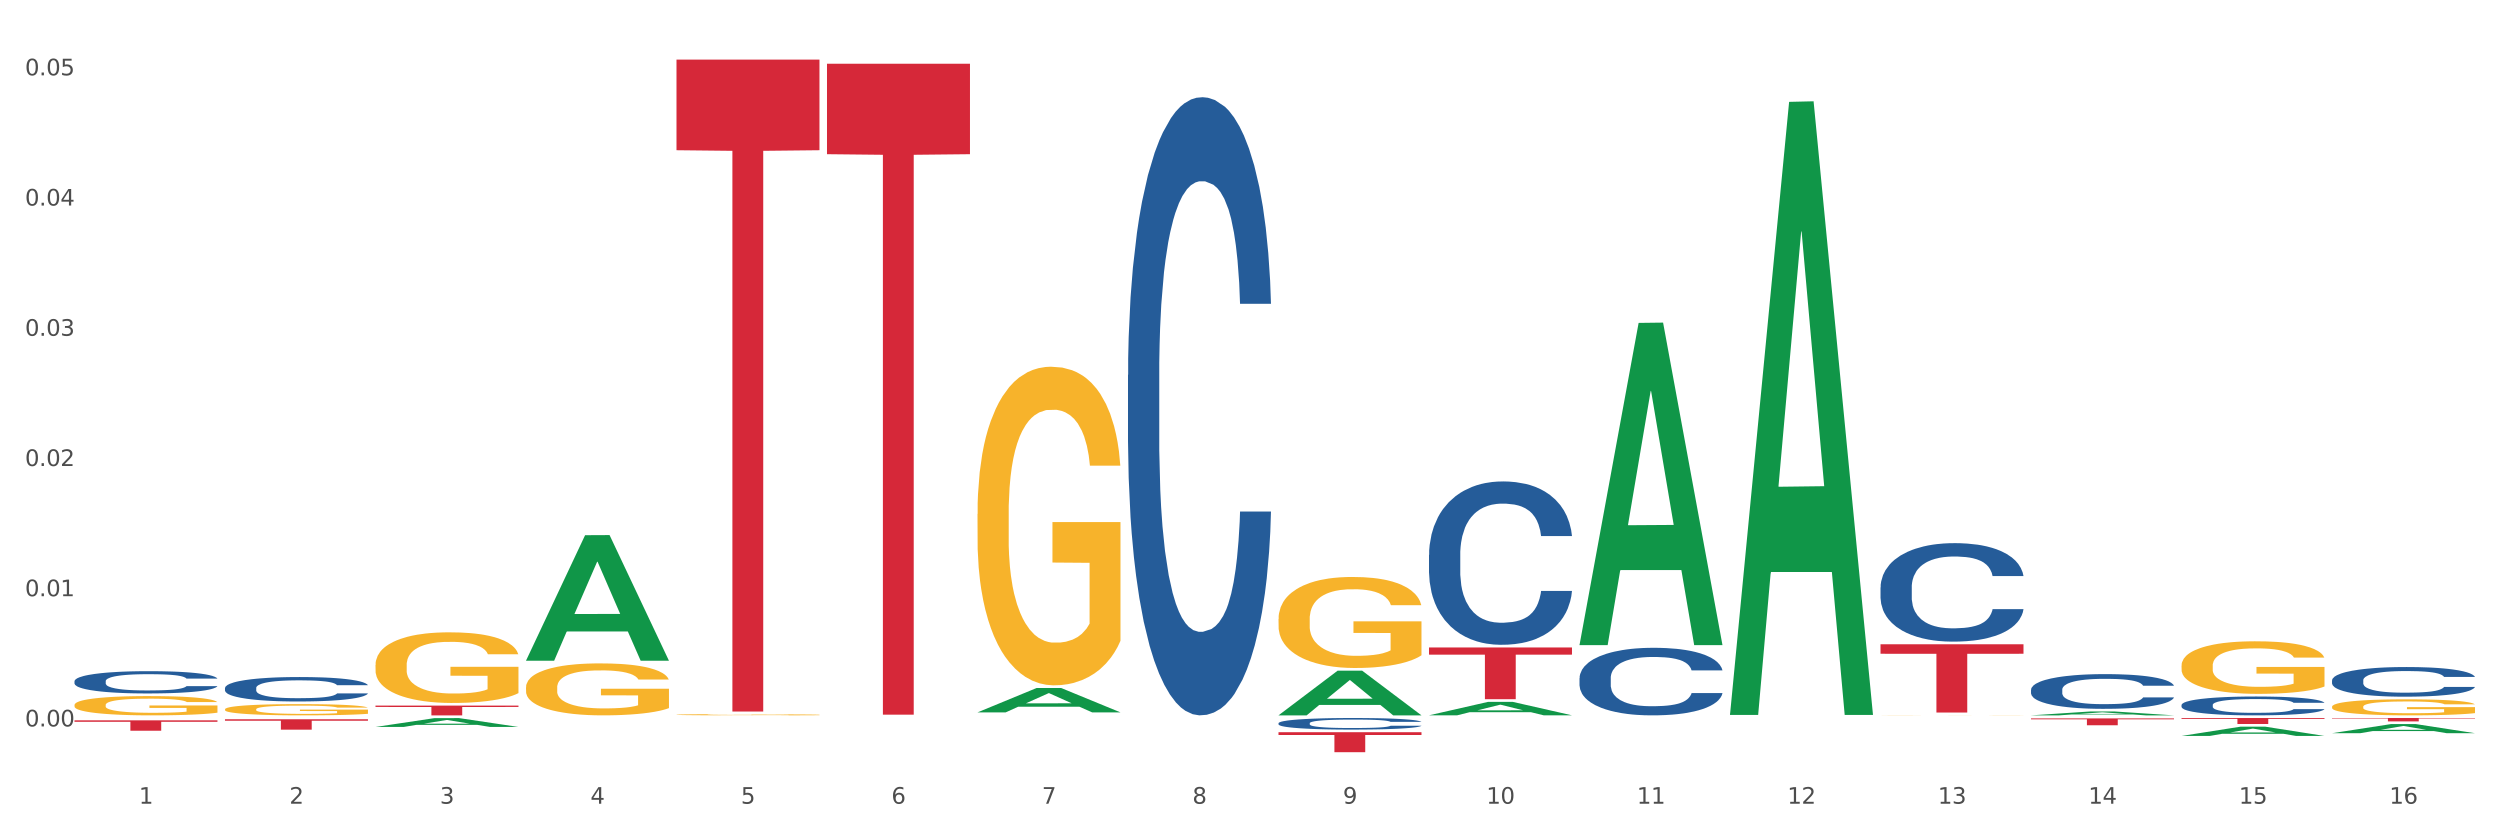 <?xml version="1.0" encoding="utf-8" standalone="no"?>
<!DOCTYPE svg PUBLIC "-//W3C//DTD SVG 1.1//EN"
  "http://www.w3.org/Graphics/SVG/1.1/DTD/svg11.dtd">
<svg xmlns:xlink="http://www.w3.org/1999/xlink" width="1080pt" height="360pt" viewBox="0 0 1080 360" xmlns="http://www.w3.org/2000/svg" version="1.1">
 <rect x="0" y="0" width="1080" height="360" fill="#333333" stroke="none"/>
 <defs>
  <style type="text/css">*{stroke-linejoin: round; stroke-linecap: butt}</style>
 </defs>
 <g id="figure_1">
  <g id="patch_1">
   <path d="M 0 360 
L 1080 360 
L 1080 0 
L 0 0 
z
" style="fill: #ffffff; stroke: #ffffff; stroke-linejoin: miter"/>
  </g>
  <g id="axes_1">
   <g id="matplotlib.axis_1">
    <g id="xtick_1">
     <g id="text_1">
      <!-- 1 -->
      <g style="fill: #4d4d4d" transform="translate(60.004 347.204) scale(0.096 -0.096)">
       <defs>
        <path id="DejaVuSans-31" d="M 794 531 
L 1825 531 
L 1825 4091 
L 703 3866 
L 703 4441 
L 1819 4666 
L 2450 4666 
L 2450 531 
L 3481 531 
L 3481 0 
L 794 0 
L 794 531 
z
" transform="scale(0.016)"/>
       </defs>
       <use xlink:href="#DejaVuSans-31"/>
      </g>
     </g>
    </g>
    <g id="xtick_2">
     <g id="text_2">
      <!-- 2 -->
      <g style="fill: #4d4d4d" transform="translate(125.021 347.204) scale(0.096 -0.096)">
       <defs>
        <path id="DejaVuSans-32" d="M 1228 531 
L 3431 531 
L 3431 0 
L 469 0 
L 469 531 
Q 828 903 1448 1529 
Q 2069 2156 2228 2338 
Q 2531 2678 2651 2914 
Q 2772 3150 2772 3378 
Q 2772 3750 2511 3984 
Q 2250 4219 1831 4219 
Q 1534 4219 1204 4116 
Q 875 4013 500 3803 
L 500 4441 
Q 881 4594 1212 4672 
Q 1544 4750 1819 4750 
Q 2544 4750 2975 4387 
Q 3406 4025 3406 3419 
Q 3406 3131 3298 2873 
Q 3191 2616 2906 2266 
Q 2828 2175 2409 1742 
Q 1991 1309 1228 531 
z
" transform="scale(0.016)"/>
       </defs>
       <use xlink:href="#DejaVuSans-32"/>
      </g>
     </g>
    </g>
    <g id="xtick_3">
     <g id="text_3">
      <!-- 3 -->
      <g style="fill: #4d4d4d" transform="translate(190.039 347.204) scale(0.096 -0.096)">
       <defs>
        <path id="DejaVuSans-33" d="M 2597 2516 
Q 3050 2419 3304 2112 
Q 3559 1806 3559 1356 
Q 3559 666 3084 287 
Q 2609 -91 1734 -91 
Q 1441 -91 1130 -33 
Q 819 25 488 141 
L 488 750 
Q 750 597 1062 519 
Q 1375 441 1716 441 
Q 2309 441 2620 675 
Q 2931 909 2931 1356 
Q 2931 1769 2642 2001 
Q 2353 2234 1838 2234 
L 1294 2234 
L 1294 2753 
L 1863 2753 
Q 2328 2753 2575 2939 
Q 2822 3125 2822 3475 
Q 2822 3834 2567 4026 
Q 2313 4219 1838 4219 
Q 1578 4219 1281 4162 
Q 984 4106 628 3988 
L 628 4550 
Q 988 4650 1302 4700 
Q 1616 4750 1894 4750 
Q 2613 4750 3031 4423 
Q 3450 4097 3450 3541 
Q 3450 3153 3228 2886 
Q 3006 2619 2597 2516 
z
" transform="scale(0.016)"/>
       </defs>
       <use xlink:href="#DejaVuSans-33"/>
      </g>
     </g>
    </g>
    <g id="xtick_4">
     <g id="text_4">
      <!-- 4 -->
      <g style="fill: #4d4d4d" transform="translate(255.056 347.204) scale(0.096 -0.096)">
       <defs>
        <path id="DejaVuSans-34" d="M 2419 4116 
L 825 1625 
L 2419 1625 
L 2419 4116 
z
M 2253 4666 
L 3047 4666 
L 3047 1625 
L 3713 1625 
L 3713 1100 
L 3047 1100 
L 3047 0 
L 2419 0 
L 2419 1100 
L 313 1100 
L 313 1709 
L 2253 4666 
z
" transform="scale(0.016)"/>
       </defs>
       <use xlink:href="#DejaVuSans-34"/>
      </g>
     </g>
    </g>
    <g id="xtick_5">
     <g id="text_5">
      <!-- 5 -->
      <g style="fill: #4d4d4d" transform="translate(320.073 347.204) scale(0.096 -0.096)">
       <defs>
        <path id="DejaVuSans-35" d="M 691 4666 
L 3169 4666 
L 3169 4134 
L 1269 4134 
L 1269 2991 
Q 1406 3038 1543 3061 
Q 1681 3084 1819 3084 
Q 2600 3084 3056 2656 
Q 3513 2228 3513 1497 
Q 3513 744 3044 326 
Q 2575 -91 1722 -91 
Q 1428 -91 1123 -41 
Q 819 9 494 109 
L 494 744 
Q 775 591 1075 516 
Q 1375 441 1709 441 
Q 2250 441 2565 725 
Q 2881 1009 2881 1497 
Q 2881 1984 2565 2268 
Q 2250 2553 1709 2553 
Q 1456 2553 1204 2497 
Q 953 2441 691 2322 
L 691 4666 
z
" transform="scale(0.016)"/>
       </defs>
       <use xlink:href="#DejaVuSans-35"/>
      </g>
     </g>
    </g>
    <g id="xtick_6">
     <g id="text_6">
      <!-- 6 -->
      <g style="fill: #4d4d4d" transform="translate(385.09 347.204) scale(0.096 -0.096)">
       <defs>
        <path id="DejaVuSans-36" d="M 2113 2584 
Q 1688 2584 1439 2293 
Q 1191 2003 1191 1497 
Q 1191 994 1439 701 
Q 1688 409 2113 409 
Q 2538 409 2786 701 
Q 3034 994 3034 1497 
Q 3034 2003 2786 2293 
Q 2538 2584 2113 2584 
z
M 3366 4563 
L 3366 3988 
Q 3128 4100 2886 4159 
Q 2644 4219 2406 4219 
Q 1781 4219 1451 3797 
Q 1122 3375 1075 2522 
Q 1259 2794 1537 2939 
Q 1816 3084 2150 3084 
Q 2853 3084 3261 2657 
Q 3669 2231 3669 1497 
Q 3669 778 3244 343 
Q 2819 -91 2113 -91 
Q 1303 -91 875 529 
Q 447 1150 447 2328 
Q 447 3434 972 4092 
Q 1497 4750 2381 4750 
Q 2619 4750 2861 4703 
Q 3103 4656 3366 4563 
z
" transform="scale(0.016)"/>
       </defs>
       <use xlink:href="#DejaVuSans-36"/>
      </g>
     </g>
    </g>
    <g id="xtick_7">
     <g id="text_7">
      <!-- 7 -->
      <g style="fill: #4d4d4d" transform="translate(450.108 347.204) scale(0.096 -0.096)">
       <defs>
        <path id="DejaVuSans-37" d="M 525 4666 
L 3525 4666 
L 3525 4397 
L 1831 0 
L 1172 0 
L 2766 4134 
L 525 4134 
L 525 4666 
z
" transform="scale(0.016)"/>
       </defs>
       <use xlink:href="#DejaVuSans-37"/>
      </g>
     </g>
    </g>
    <g id="xtick_8">
     <g id="text_8">
      <!-- 8 -->
      <g style="fill: #4d4d4d" transform="translate(515.125 347.204) scale(0.096 -0.096)">
       <defs>
        <path id="DejaVuSans-38" d="M 2034 2216 
Q 1584 2216 1326 1975 
Q 1069 1734 1069 1313 
Q 1069 891 1326 650 
Q 1584 409 2034 409 
Q 2484 409 2743 651 
Q 3003 894 3003 1313 
Q 3003 1734 2745 1975 
Q 2488 2216 2034 2216 
z
M 1403 2484 
Q 997 2584 770 2862 
Q 544 3141 544 3541 
Q 544 4100 942 4425 
Q 1341 4750 2034 4750 
Q 2731 4750 3128 4425 
Q 3525 4100 3525 3541 
Q 3525 3141 3298 2862 
Q 3072 2584 2669 2484 
Q 3125 2378 3379 2068 
Q 3634 1759 3634 1313 
Q 3634 634 3220 271 
Q 2806 -91 2034 -91 
Q 1263 -91 848 271 
Q 434 634 434 1313 
Q 434 1759 690 2068 
Q 947 2378 1403 2484 
z
M 1172 3481 
Q 1172 3119 1398 2916 
Q 1625 2713 2034 2713 
Q 2441 2713 2670 2916 
Q 2900 3119 2900 3481 
Q 2900 3844 2670 4047 
Q 2441 4250 2034 4250 
Q 1625 4250 1398 4047 
Q 1172 3844 1172 3481 
z
" transform="scale(0.016)"/>
       </defs>
       <use xlink:href="#DejaVuSans-38"/>
      </g>
     </g>
    </g>
    <g id="xtick_9">
     <g id="text_9">
      <!-- 9 -->
      <g style="fill: #4d4d4d" transform="translate(580.142 347.204) scale(0.096 -0.096)">
       <defs>
        <path id="DejaVuSans-39" d="M 703 97 
L 703 672 
Q 941 559 1184 500 
Q 1428 441 1663 441 
Q 2288 441 2617 861 
Q 2947 1281 2994 2138 
Q 2813 1869 2534 1725 
Q 2256 1581 1919 1581 
Q 1219 1581 811 2004 
Q 403 2428 403 3163 
Q 403 3881 828 4315 
Q 1253 4750 1959 4750 
Q 2769 4750 3195 4129 
Q 3622 3509 3622 2328 
Q 3622 1225 3098 567 
Q 2575 -91 1691 -91 
Q 1453 -91 1209 -44 
Q 966 3 703 97 
z
M 1959 2075 
Q 2384 2075 2632 2365 
Q 2881 2656 2881 3163 
Q 2881 3666 2632 3958 
Q 2384 4250 1959 4250 
Q 1534 4250 1286 3958 
Q 1038 3666 1038 3163 
Q 1038 2656 1286 2365 
Q 1534 2075 1959 2075 
z
" transform="scale(0.016)"/>
       </defs>
       <use xlink:href="#DejaVuSans-39"/>
      </g>
     </g>
    </g>
    <g id="xtick_10">
     <g id="text_10">
      <!-- 10 -->
      <g style="fill: #4d4d4d" transform="translate(642.105 347.204) scale(0.096 -0.096)">
       <defs>
        <path id="DejaVuSans-30" d="M 2034 4250 
Q 1547 4250 1301 3770 
Q 1056 3291 1056 2328 
Q 1056 1369 1301 889 
Q 1547 409 2034 409 
Q 2525 409 2770 889 
Q 3016 1369 3016 2328 
Q 3016 3291 2770 3770 
Q 2525 4250 2034 4250 
z
M 2034 4750 
Q 2819 4750 3233 4129 
Q 3647 3509 3647 2328 
Q 3647 1150 3233 529 
Q 2819 -91 2034 -91 
Q 1250 -91 836 529 
Q 422 1150 422 2328 
Q 422 3509 836 4129 
Q 1250 4750 2034 4750 
z
" transform="scale(0.016)"/>
       </defs>
       <use xlink:href="#DejaVuSans-31"/>
       <use xlink:href="#DejaVuSans-30" transform="translate(63.623 0)"/>
      </g>
     </g>
    </g>
    <g id="xtick_11">
     <g id="text_11">
      <!-- 11 -->
      <g style="fill: #4d4d4d" transform="translate(707.123 347.204) scale(0.096 -0.096)">
       <use xlink:href="#DejaVuSans-31"/>
       <use xlink:href="#DejaVuSans-31" transform="translate(63.623 0)"/>
      </g>
     </g>
    </g>
    <g id="xtick_12">
     <g id="text_12">
      <!-- 12 -->
      <g style="fill: #4d4d4d" transform="translate(772.14 347.204) scale(0.096 -0.096)">
       <use xlink:href="#DejaVuSans-31"/>
       <use xlink:href="#DejaVuSans-32" transform="translate(63.623 0)"/>
      </g>
     </g>
    </g>
    <g id="xtick_13">
     <g id="text_13">
      <!-- 13 -->
      <g style="fill: #4d4d4d" transform="translate(837.157 347.204) scale(0.096 -0.096)">
       <use xlink:href="#DejaVuSans-31"/>
       <use xlink:href="#DejaVuSans-33" transform="translate(63.623 0)"/>
      </g>
     </g>
    </g>
    <g id="xtick_14">
     <g id="text_14">
      <!-- 14 -->
      <g style="fill: #4d4d4d" transform="translate(902.174 347.204) scale(0.096 -0.096)">
       <use xlink:href="#DejaVuSans-31"/>
       <use xlink:href="#DejaVuSans-34" transform="translate(63.623 0)"/>
      </g>
     </g>
    </g>
    <g id="xtick_15">
     <g id="text_15">
      <!-- 15 -->
      <g style="fill: #4d4d4d" transform="translate(967.192 347.204) scale(0.096 -0.096)">
       <use xlink:href="#DejaVuSans-31"/>
       <use xlink:href="#DejaVuSans-35" transform="translate(63.623 0)"/>
      </g>
     </g>
    </g>
    <g id="xtick_16">
     <g id="text_16">
      <!-- 16 -->
      <g style="fill: #4d4d4d" transform="translate(1032.209 347.204) scale(0.096 -0.096)">
       <use xlink:href="#DejaVuSans-31"/>
       <use xlink:href="#DejaVuSans-36" transform="translate(63.623 0)"/>
      </g>
     </g>
    </g>
    <g id="xtick_17"/>
    <g id="xtick_18"/>
    <g id="xtick_19"/>
    <g id="xtick_20"/>
    <g id="xtick_21"/>
    <g id="xtick_22"/>
    <g id="xtick_23"/>
    <g id="xtick_24"/>
    <g id="xtick_25"/>
    <g id="xtick_26"/>
    <g id="xtick_27"/>
    <g id="xtick_28"/>
    <g id="xtick_29"/>
    <g id="xtick_30"/>
    <g id="xtick_31"/>
   </g>
   <g id="matplotlib.axis_2">
    <g id="ytick_1">
     <g id="text_17">
      <!-- 0.00 -->
      <g style="fill: #4d4d4d" transform="translate(10.8 313.823) scale(0.096 -0.096)">
       <defs>
        <path id="DejaVuSans-2e" d="M 684 794 
L 1344 794 
L 1344 0 
L 684 0 
L 684 794 
z
" transform="scale(0.016)"/>
       </defs>
       <use xlink:href="#DejaVuSans-30"/>
       <use xlink:href="#DejaVuSans-2e" transform="translate(63.623 0)"/>
       <use xlink:href="#DejaVuSans-30" transform="translate(95.41 0)"/>
       <use xlink:href="#DejaVuSans-30" transform="translate(159.033 0)"/>
      </g>
     </g>
    </g>
    <g id="ytick_2">
     <g id="text_18">
      <!-- 0.01 -->
      <g style="fill: #4d4d4d" transform="translate(10.8 257.568) scale(0.096 -0.096)">
       <use xlink:href="#DejaVuSans-30"/>
       <use xlink:href="#DejaVuSans-2e" transform="translate(63.623 0)"/>
       <use xlink:href="#DejaVuSans-30" transform="translate(95.41 0)"/>
       <use xlink:href="#DejaVuSans-31" transform="translate(159.033 0)"/>
      </g>
     </g>
    </g>
    <g id="ytick_3">
     <g id="text_19">
      <!-- 0.02 -->
      <g style="fill: #4d4d4d" transform="translate(10.8 201.312) scale(0.096 -0.096)">
       <use xlink:href="#DejaVuSans-30"/>
       <use xlink:href="#DejaVuSans-2e" transform="translate(63.623 0)"/>
       <use xlink:href="#DejaVuSans-30" transform="translate(95.41 0)"/>
       <use xlink:href="#DejaVuSans-32" transform="translate(159.033 0)"/>
      </g>
     </g>
    </g>
    <g id="ytick_4">
     <g id="text_20">
      <!-- 0.03 -->
      <g style="fill: #4d4d4d" transform="translate(10.8 145.057) scale(0.096 -0.096)">
       <use xlink:href="#DejaVuSans-30"/>
       <use xlink:href="#DejaVuSans-2e" transform="translate(63.623 0)"/>
       <use xlink:href="#DejaVuSans-30" transform="translate(95.41 0)"/>
       <use xlink:href="#DejaVuSans-33" transform="translate(159.033 0)"/>
      </g>
     </g>
    </g>
    <g id="ytick_5">
     <g id="text_21">
      <!-- 0.04 -->
      <g style="fill: #4d4d4d" transform="translate(10.8 88.802) scale(0.096 -0.096)">
       <use xlink:href="#DejaVuSans-30"/>
       <use xlink:href="#DejaVuSans-2e" transform="translate(63.623 0)"/>
       <use xlink:href="#DejaVuSans-30" transform="translate(95.41 0)"/>
       <use xlink:href="#DejaVuSans-34" transform="translate(159.033 0)"/>
      </g>
     </g>
    </g>
    <g id="ytick_6">
     <g id="text_22">
      <!-- 0.05 -->
      <g style="fill: #4d4d4d" transform="translate(10.8 32.547) scale(0.096 -0.096)">
       <use xlink:href="#DejaVuSans-30"/>
       <use xlink:href="#DejaVuSans-2e" transform="translate(63.623 0)"/>
       <use xlink:href="#DejaVuSans-30" transform="translate(95.41 0)"/>
       <use xlink:href="#DejaVuSans-35" transform="translate(159.033 0)"/>
      </g>
     </g>
    </g>
    <g id="ytick_7"/>
    <g id="ytick_8"/>
    <g id="ytick_9"/>
    <g id="ytick_10"/>
    <g id="ytick_11"/>
   </g>
   <g id="PolyCollection_1">
    <path d="M 942.416 287.534 
L 942.489 287.513 
L 942.489 286.766 
L 942.635 286.123 
L 943.364 284.568 
L 944.458 283.282 
L 945.26 282.597 
L 946.063 282.037 
L 947.011 281.477 
L 948.177 280.897 
L 950.292 280.046 
L 951.605 279.611 
L 953.209 279.155 
L 956.126 278.491 
L 958.241 278.118 
L 960.429 277.806 
L 964.002 277.433 
L 966.335 277.267 
L 968.815 277.143 
L 971.805 277.06 
L 974.065 277.039 
L 979.024 277.101 
L 983.254 277.288 
L 985.296 277.433 
L 987.921 277.682 
L 989.306 277.848 
L 991.567 278.18 
L 993.901 278.615 
L 995.505 278.989 
L 997.911 279.694 
L 999.734 280.399 
L 1001.412 281.27 
L 1002.287 281.872 
L 1002.943 282.432 
L 1003.526 283.074 
L 1004.11 284.091 
L 990.984 284.091 
L 990.473 283.365 
L 989.671 282.68 
L 988.504 282.017 
L 987.483 281.602 
L 985.733 281.083 
L 984.129 280.752 
L 982.451 280.503 
L 980.41 280.295 
L 978.805 280.192 
L 976.545 280.109 
L 972.096 280.129 
L 969.106 280.295 
L 967.065 280.503 
L 965.752 280.689 
L 964.585 280.897 
L 963.273 281.187 
L 961.741 281.623 
L 960.647 282.017 
L 959.553 282.514 
L 958.678 283.012 
L 957.876 283.593 
L 957.22 284.215 
L 956.709 284.858 
L 956.272 285.646 
L 955.907 286.953 
L 955.907 289.794 
L 956.053 290.437 
L 956.418 291.288 
L 956.855 291.931 
L 957.585 292.698 
L 958.241 293.216 
L 959.481 293.963 
L 960.866 294.585 
L 961.96 294.979 
L 963.054 295.311 
L 964.95 295.767 
L 967.065 296.141 
L 968.888 296.369 
L 971.367 296.576 
L 973.044 296.659 
L 974.503 296.701 
L 978.076 296.701 
L 980.628 296.639 
L 983.472 296.493 
L 985.66 296.307 
L 987.483 296.079 
L 989.525 295.705 
L 990.838 295.353 
L 990.838 291.018 
L 974.795 290.997 
L 974.795 288.114 
L 1004.183 288.114 
L 1004.183 296.576 
L 1002.943 297.012 
L 1001.558 297.406 
L 1000.099 297.759 
L 997.911 298.194 
L 995.286 298.609 
L 992.953 298.899 
L 990.473 299.148 
L 987.556 299.376 
L 983.764 299.584 
L 981.431 299.667 
L 978.514 299.729 
L 975.086 299.75 
L 972.096 299.708 
L 969.179 299.604 
L 966.117 299.418 
L 963.127 299.148 
L 960.866 298.879 
L 958.605 298.547 
L 956.199 298.111 
L 954.303 297.696 
L 952.844 297.323 
L 951.24 296.846 
L 949.49 296.224 
L 948.177 295.664 
L 947.011 295.083 
L 945.771 294.336 
L 944.896 293.693 
L 944.021 292.885 
L 943.51 292.283 
L 942.927 291.35 
L 942.489 290.043 
L 942.416 287.534 
z
" clip-path="url(#p7eefc2365e)" style="fill: #f7b32b"/>
    <path d="M 1007.434 305.309 
L 1007.507 305.303 
L 1007.507 305.075 
L 1007.652 304.878 
L 1008.382 304.404 
L 1009.475 304.011 
L 1010.278 303.802 
L 1011.08 303.631 
L 1012.028 303.46 
L 1013.195 303.283 
L 1015.309 303.023 
L 1016.622 302.89 
L 1018.226 302.751 
L 1021.143 302.549 
L 1023.258 302.435 
L 1025.446 302.34 
L 1029.019 302.226 
L 1031.353 302.175 
L 1033.832 302.137 
L 1036.822 302.112 
L 1039.083 302.105 
L 1044.041 302.124 
L 1048.271 302.181 
L 1050.313 302.226 
L 1052.938 302.302 
L 1054.324 302.352 
L 1056.584 302.454 
L 1058.918 302.587 
L 1060.522 302.701 
L 1062.929 302.916 
L 1064.752 303.131 
L 1066.429 303.397 
L 1067.304 303.581 
L 1067.96 303.751 
L 1068.544 303.948 
L 1069.127 304.258 
L 1056.001 304.258 
L 1055.49 304.036 
L 1054.688 303.827 
L 1053.521 303.625 
L 1052.5 303.498 
L 1050.75 303.34 
L 1049.146 303.239 
L 1047.469 303.163 
L 1045.427 303.099 
L 1043.823 303.068 
L 1041.562 303.042 
L 1037.114 303.049 
L 1034.124 303.099 
L 1032.082 303.163 
L 1030.769 303.22 
L 1029.602 303.283 
L 1028.29 303.372 
L 1026.758 303.505 
L 1025.665 303.625 
L 1024.571 303.777 
L 1023.696 303.929 
L 1022.893 304.106 
L 1022.237 304.296 
L 1021.727 304.492 
L 1021.289 304.733 
L 1020.925 305.132 
L 1020.925 305.999 
L 1021.07 306.195 
L 1021.435 306.455 
L 1021.873 306.651 
L 1022.602 306.885 
L 1023.258 307.044 
L 1024.498 307.271 
L 1025.883 307.461 
L 1026.977 307.582 
L 1028.071 307.683 
L 1029.967 307.822 
L 1032.082 307.936 
L 1033.905 308.006 
L 1036.384 308.069 
L 1038.062 308.094 
L 1039.52 308.107 
L 1043.093 308.107 
L 1045.646 308.088 
L 1048.49 308.044 
L 1050.677 307.987 
L 1052.5 307.917 
L 1054.542 307.803 
L 1055.855 307.696 
L 1055.855 306.372 
L 1039.812 306.366 
L 1039.812 305.486 
L 1069.2 305.486 
L 1069.2 308.069 
L 1067.96 308.202 
L 1066.575 308.322 
L 1065.116 308.43 
L 1062.929 308.563 
L 1060.303 308.69 
L 1057.97 308.778 
L 1055.49 308.854 
L 1052.573 308.924 
L 1048.781 308.987 
L 1046.448 309.012 
L 1043.531 309.031 
L 1040.103 309.038 
L 1037.114 309.025 
L 1034.197 308.993 
L 1031.134 308.937 
L 1028.144 308.854 
L 1025.883 308.772 
L 1023.623 308.671 
L 1021.216 308.538 
L 1019.32 308.411 
L 1017.862 308.297 
L 1016.257 308.151 
L 1014.507 307.962 
L 1013.195 307.791 
L 1012.028 307.613 
L 1010.788 307.385 
L 1009.913 307.189 
L 1009.038 306.942 
L 1008.527 306.759 
L 1007.944 306.474 
L 1007.507 306.075 
L 1007.434 305.309 
z
" clip-path="url(#p7eefc2365e)" style="fill: #f7b32b"/>
    <path d="M 32.175 304.558 
L 32.248 304.55 
L 32.248 304.276 
L 32.394 304.04 
L 33.123 303.47 
L 34.217 302.998 
L 35.019 302.747 
L 35.821 302.542 
L 36.769 302.336 
L 37.936 302.123 
L 40.051 301.812 
L 41.363 301.652 
L 42.968 301.484 
L 45.885 301.241 
L 47.999 301.104 
L 50.187 300.99 
L 53.76 300.853 
L 56.094 300.792 
L 58.573 300.747 
L 61.563 300.716 
L 63.824 300.709 
L 68.783 300.731 
L 73.012 300.8 
L 75.054 300.853 
L 77.679 300.944 
L 79.065 301.005 
L 81.326 301.127 
L 83.659 301.287 
L 85.263 301.424 
L 87.67 301.682 
L 89.493 301.941 
L 91.17 302.26 
L 92.045 302.481 
L 92.702 302.686 
L 93.285 302.922 
L 93.868 303.295 
L 80.742 303.295 
L 80.232 303.029 
L 79.43 302.778 
L 78.263 302.534 
L 77.242 302.382 
L 75.492 302.192 
L 73.887 302.07 
L 72.21 301.979 
L 70.168 301.903 
L 68.564 301.865 
L 66.303 301.834 
L 61.855 301.842 
L 58.865 301.903 
L 56.823 301.979 
L 55.511 302.047 
L 54.344 302.123 
L 53.031 302.23 
L 51.5 302.39 
L 50.406 302.534 
L 49.312 302.717 
L 48.437 302.899 
L 47.635 303.112 
L 46.979 303.34 
L 46.468 303.576 
L 46.031 303.865 
L 45.666 304.345 
L 45.666 305.387 
L 45.812 305.622 
L 46.176 305.934 
L 46.614 306.17 
L 47.343 306.452 
L 47.999 306.642 
L 49.239 306.916 
L 50.625 307.144 
L 51.719 307.288 
L 52.812 307.41 
L 54.708 307.577 
L 56.823 307.714 
L 58.646 307.798 
L 61.126 307.874 
L 62.803 307.904 
L 64.261 307.92 
L 67.835 307.92 
L 70.387 307.897 
L 73.231 307.844 
L 75.419 307.775 
L 77.242 307.691 
L 79.284 307.555 
L 80.596 307.425 
L 80.596 305.835 
L 64.553 305.828 
L 64.553 304.77 
L 93.941 304.77 
L 93.941 307.874 
L 92.702 308.034 
L 91.316 308.178 
L 89.858 308.308 
L 87.67 308.467 
L 85.045 308.619 
L 82.711 308.726 
L 80.232 308.817 
L 77.315 308.901 
L 73.523 308.977 
L 71.189 309.007 
L 68.272 309.03 
L 64.845 309.038 
L 61.855 309.023 
L 58.938 308.985 
L 55.875 308.916 
L 52.885 308.817 
L 50.625 308.718 
L 48.364 308.597 
L 45.958 308.437 
L 44.062 308.285 
L 42.603 308.148 
L 40.999 307.973 
L 39.249 307.745 
L 37.936 307.539 
L 36.769 307.326 
L 35.529 307.052 
L 34.654 306.817 
L 33.779 306.52 
L 33.269 306.299 
L 32.685 305.957 
L 32.248 305.478 
L 32.175 304.558 
z
" clip-path="url(#p7eefc2365e)" style="fill: #f7b32b"/>
    <path d="M 97.192 306.424 
L 97.265 306.42 
L 97.265 306.26 
L 97.411 306.122 
L 98.14 305.79 
L 99.234 305.514 
L 100.036 305.368 
L 100.838 305.248 
L 101.786 305.128 
L 102.953 305.004 
L 105.068 304.822 
L 106.381 304.729 
L 107.985 304.631 
L 110.902 304.489 
L 113.017 304.409 
L 115.204 304.343 
L 118.778 304.263 
L 121.111 304.227 
L 123.591 304.201 
L 126.58 304.183 
L 128.841 304.179 
L 133.8 304.192 
L 138.03 304.232 
L 140.071 304.263 
L 142.697 304.316 
L 144.082 304.352 
L 146.343 304.423 
L 148.676 304.516 
L 150.281 304.596 
L 152.687 304.747 
L 154.51 304.898 
L 156.188 305.084 
L 157.063 305.213 
L 157.719 305.332 
L 158.302 305.47 
L 158.886 305.687 
L 145.759 305.687 
L 145.249 305.532 
L 144.447 305.386 
L 143.28 305.244 
L 142.259 305.155 
L 140.509 305.044 
L 138.905 304.973 
L 137.227 304.92 
L 135.185 304.875 
L 133.581 304.853 
L 131.321 304.835 
L 126.872 304.84 
L 123.882 304.875 
L 121.84 304.92 
L 120.528 304.96 
L 119.361 305.004 
L 118.048 305.066 
L 116.517 305.159 
L 115.423 305.244 
L 114.329 305.35 
L 113.454 305.457 
L 112.652 305.581 
L 111.996 305.714 
L 111.485 305.852 
L 111.048 306.02 
L 110.683 306.3 
L 110.683 306.908 
L 110.829 307.045 
L 111.194 307.227 
L 111.631 307.365 
L 112.36 307.529 
L 113.017 307.64 
L 114.256 307.8 
L 115.642 307.933 
L 116.736 308.017 
L 117.83 308.088 
L 119.726 308.186 
L 121.84 308.266 
L 123.664 308.314 
L 126.143 308.359 
L 127.82 308.377 
L 129.279 308.385 
L 132.852 308.385 
L 135.404 308.372 
L 138.248 308.341 
L 140.436 308.301 
L 142.259 308.252 
L 144.301 308.172 
L 145.614 308.097 
L 145.614 307.17 
L 129.57 307.165 
L 129.57 306.548 
L 158.959 306.548 
L 158.959 308.359 
L 157.719 308.452 
L 156.333 308.536 
L 154.875 308.612 
L 152.687 308.705 
L 150.062 308.794 
L 147.728 308.856 
L 145.249 308.909 
L 142.332 308.958 
L 138.54 309.002 
L 136.206 309.02 
L 133.289 309.033 
L 129.862 309.038 
L 126.872 309.029 
L 123.955 309.007 
L 120.892 308.967 
L 117.903 308.909 
L 115.642 308.851 
L 113.381 308.78 
L 110.975 308.687 
L 109.079 308.598 
L 107.62 308.519 
L 106.016 308.417 
L 104.266 308.283 
L 102.953 308.164 
L 101.786 308.039 
L 100.547 307.88 
L 99.672 307.742 
L 98.797 307.569 
L 98.286 307.44 
L 97.703 307.241 
L 97.265 306.961 
L 97.192 306.424 
z
" clip-path="url(#p7eefc2365e)" style="fill: #f7b32b"/>
    <path d="M 162.209 314.036 
L 162.273 314.033 
L 187.744 310.223 
L 198.314 310.219 
L 223.976 314.043 
L 211.75 314.043 
L 206.21 313.153 
L 179.912 313.153 
L 179.721 313.167 
L 174.372 314.043 
L 162.209 314.043 
L 162.209 314.036 
L 183.223 312.621 
L 202.899 312.618 
L 193.156 311.034 
L 193.029 311.027 
L 192.902 311.038 
L 183.159 312.618 
L 183.223 312.621 
L 162.209 314.036 
z
" clip-path="url(#p7eefc2365e)" style="fill: #109648"/>
    <path d="M 227.227 285.345 
L 227.29 285.294 
L 252.761 231.205 
L 263.331 231.154 
L 288.993 285.447 
L 276.767 285.447 
L 271.227 272.804 
L 244.929 272.804 
L 244.738 273.008 
L 239.389 285.447 
L 227.227 285.447 
L 227.227 285.345 
L 248.24 265.259 
L 267.916 265.208 
L 258.174 242.726 
L 258.046 242.624 
L 257.919 242.777 
L 248.176 265.208 
L 248.24 265.259 
L 227.227 285.345 
z
" clip-path="url(#p7eefc2365e)" style="fill: #109648"/>
    <path d="M 747.365 308.35 
L 747.428 308.101 
L 772.899 44.005 
L 783.469 43.756 
L 809.131 308.848 
L 796.905 308.848 
L 791.365 247.117 
L 765.067 247.117 
L 764.876 248.113 
L 759.527 308.848 
L 747.365 308.848 
L 747.365 308.35 
L 768.378 210.278 
L 788.054 210.029 
L 778.312 100.259 
L 778.184 99.761 
L 778.057 100.508 
L 768.314 210.029 
L 768.378 210.278 
L 747.365 308.35 
z
" clip-path="url(#p7eefc2365e)" style="fill: #109648"/>
    <path d="M 877.399 309.035 
L 877.463 309.033 
L 902.933 307.36 
L 913.504 307.359 
L 939.166 309.038 
L 926.94 309.038 
L 921.4 308.647 
L 895.101 308.647 
L 894.91 308.653 
L 889.561 309.038 
L 877.399 309.038 
L 877.399 309.035 
L 898.412 308.413 
L 918.089 308.412 
L 908.346 307.717 
L 908.219 307.713 
L 908.091 307.718 
L 898.349 308.412 
L 898.412 308.413 
L 877.399 309.035 
z
" clip-path="url(#p7eefc2365e)" style="fill: #109648"/>
    <path d="M 1007.434 316.738 
L 1007.497 316.734 
L 1032.968 312.795 
L 1043.538 312.791 
L 1069.2 316.745 
L 1056.974 316.745 
L 1051.434 315.825 
L 1025.136 315.825 
L 1024.945 315.839 
L 1019.596 316.745 
L 1007.434 316.745 
L 1007.434 316.738 
L 1028.447 315.275 
L 1048.123 315.271 
L 1038.38 313.634 
L 1038.253 313.627 
L 1038.126 313.638 
L 1028.383 315.271 
L 1028.447 315.275 
L 1007.434 316.738 
z
" clip-path="url(#p7eefc2365e)" style="fill: #109648"/>
    <path d="M 942.416 317.924 
L 942.48 317.92 
L 967.951 313.915 
L 978.521 313.911 
L 1004.183 317.931 
L 991.957 317.931 
L 986.417 316.995 
L 960.118 316.995 
L 959.927 317.01 
L 954.579 317.931 
L 942.416 317.931 
L 942.416 317.924 
L 963.43 316.437 
L 983.106 316.433 
L 973.363 314.768 
L 973.236 314.76 
L 973.109 314.772 
L 963.366 316.433 
L 963.43 316.437 
L 942.416 317.924 
z
" clip-path="url(#p7eefc2365e)" style="fill: #109648"/>
    <path d="M 812.382 308.998 
L 812.455 308.998 
L 812.455 308.995 
L 812.601 308.993 
L 813.33 308.988 
L 814.424 308.984 
L 815.226 308.982 
L 816.028 308.98 
L 816.976 308.978 
L 818.143 308.976 
L 820.258 308.973 
L 821.57 308.972 
L 823.175 308.97 
L 826.092 308.968 
L 828.206 308.967 
L 830.394 308.966 
L 833.967 308.965 
L 836.301 308.964 
L 838.78 308.964 
L 841.77 308.964 
L 844.031 308.963 
L 848.99 308.964 
L 853.219 308.964 
L 855.261 308.965 
L 857.886 308.966 
L 859.272 308.966 
L 861.532 308.967 
L 863.866 308.969 
L 865.47 308.97 
L 867.877 308.972 
L 869.7 308.974 
L 871.377 308.977 
L 872.252 308.979 
L 872.909 308.981 
L 873.492 308.983 
L 874.075 308.987 
L 860.949 308.987 
L 860.439 308.984 
L 859.636 308.982 
L 858.47 308.98 
L 857.449 308.978 
L 855.699 308.977 
L 854.094 308.976 
L 852.417 308.975 
L 850.375 308.974 
L 848.771 308.974 
L 846.51 308.974 
L 842.062 308.974 
L 839.072 308.974 
L 837.03 308.975 
L 835.717 308.975 
L 834.551 308.976 
L 833.238 308.977 
L 831.707 308.978 
L 830.613 308.98 
L 829.519 308.981 
L 828.644 308.983 
L 827.842 308.985 
L 827.185 308.987 
L 826.675 308.989 
L 826.237 308.992 
L 825.873 308.996 
L 825.873 309.005 
L 826.019 309.007 
L 826.383 309.01 
L 826.821 309.012 
L 827.55 309.015 
L 828.206 309.016 
L 829.446 309.019 
L 830.832 309.021 
L 831.925 309.022 
L 833.019 309.023 
L 834.915 309.025 
L 837.03 309.026 
L 838.853 309.027 
L 841.333 309.027 
L 843.01 309.028 
L 844.468 309.028 
L 848.042 309.028 
L 850.594 309.028 
L 853.438 309.027 
L 855.626 309.027 
L 857.449 309.026 
L 859.491 309.025 
L 860.803 309.023 
L 860.803 309.009 
L 844.76 309.009 
L 844.76 309 
L 874.148 309 
L 874.148 309.027 
L 872.909 309.029 
L 871.523 309.03 
L 870.065 309.031 
L 867.877 309.033 
L 865.252 309.034 
L 862.918 309.035 
L 860.439 309.036 
L 857.522 309.037 
L 853.73 309.037 
L 851.396 309.038 
L 848.479 309.038 
L 845.052 309.038 
L 842.062 309.038 
L 839.145 309.037 
L 836.082 309.037 
L 833.092 309.036 
L 830.832 309.035 
L 828.571 309.034 
L 826.164 309.032 
L 824.268 309.031 
L 822.81 309.03 
L 821.206 309.028 
L 819.455 309.026 
L 818.143 309.024 
L 816.976 309.023 
L 815.736 309.02 
L 814.861 309.018 
L 813.986 309.015 
L 813.476 309.013 
L 812.892 309.01 
L 812.455 309.006 
L 812.382 308.998 
z
" clip-path="url(#p7eefc2365e)" style="fill: #f7b32b"/>
    <path d="M 552.313 267.422 
L 552.386 267.386 
L 552.386 266.093 
L 552.532 264.98 
L 553.261 262.286 
L 554.355 260.059 
L 555.157 258.874 
L 555.959 257.904 
L 556.907 256.934 
L 558.074 255.929 
L 560.189 254.456 
L 561.501 253.702 
L 563.106 252.912 
L 566.023 251.763 
L 568.137 251.116 
L 570.325 250.577 
L 573.898 249.931 
L 576.232 249.644 
L 578.711 249.428 
L 581.701 249.284 
L 583.962 249.249 
L 588.921 249.356 
L 593.15 249.68 
L 595.192 249.931 
L 597.817 250.362 
L 599.203 250.649 
L 601.464 251.224 
L 603.797 251.978 
L 605.401 252.625 
L 607.808 253.846 
L 609.631 255.067 
L 611.308 256.575 
L 612.183 257.617 
L 612.84 258.587 
L 613.423 259.7 
L 614.006 261.46 
L 600.88 261.46 
L 600.37 260.203 
L 599.567 259.018 
L 598.401 257.868 
L 597.38 257.15 
L 595.63 256.252 
L 594.025 255.677 
L 592.348 255.246 
L 590.306 254.887 
L 588.702 254.708 
L 586.441 254.564 
L 581.993 254.6 
L 579.003 254.887 
L 576.961 255.246 
L 575.649 255.57 
L 574.482 255.929 
L 573.169 256.432 
L 571.638 257.186 
L 570.544 257.868 
L 569.45 258.73 
L 568.575 259.592 
L 567.773 260.598 
L 567.116 261.675 
L 566.606 262.789 
L 566.168 264.153 
L 565.804 266.416 
L 565.804 271.337 
L 565.95 272.45 
L 566.314 273.922 
L 566.752 275.036 
L 567.481 276.365 
L 568.137 277.263 
L 569.377 278.556 
L 570.763 279.633 
L 571.856 280.315 
L 572.95 280.89 
L 574.846 281.68 
L 576.961 282.327 
L 578.784 282.722 
L 581.264 283.081 
L 582.941 283.225 
L 584.399 283.296 
L 587.973 283.296 
L 590.525 283.189 
L 593.369 282.937 
L 595.557 282.614 
L 597.38 282.219 
L 599.422 281.572 
L 600.734 280.962 
L 600.734 273.456 
L 584.691 273.42 
L 584.691 268.427 
L 614.079 268.427 
L 614.079 283.081 
L 612.84 283.835 
L 611.454 284.517 
L 609.996 285.128 
L 607.808 285.882 
L 605.183 286.601 
L 602.849 287.103 
L 600.37 287.534 
L 597.453 287.929 
L 593.661 288.289 
L 591.327 288.432 
L 588.41 288.54 
L 584.983 288.576 
L 581.993 288.504 
L 579.076 288.325 
L 576.013 288.001 
L 573.023 287.534 
L 570.763 287.067 
L 568.502 286.493 
L 566.096 285.739 
L 564.199 285.02 
L 562.741 284.374 
L 561.137 283.548 
L 559.387 282.47 
L 558.074 281.501 
L 556.907 280.495 
L 555.667 279.202 
L 554.792 278.089 
L 553.917 276.688 
L 553.407 275.646 
L 552.823 274.03 
L 552.386 271.768 
L 552.313 267.422 
z
" clip-path="url(#p7eefc2365e)" style="fill: #f7b32b"/>
    <path d="M 422.278 222.024 
L 422.351 221.899 
L 422.351 217.373 
L 422.497 213.476 
L 423.226 204.048 
L 424.32 196.253 
L 425.122 192.105 
L 425.925 188.711 
L 426.873 185.317 
L 428.039 181.797 
L 430.154 176.642 
L 431.467 174.003 
L 433.071 171.237 
L 435.988 167.214 
L 438.103 164.951 
L 440.291 163.066 
L 443.864 160.803 
L 446.197 159.797 
L 448.677 159.043 
L 451.667 158.54 
L 453.927 158.414 
L 458.886 158.791 
L 463.116 159.923 
L 465.158 160.803 
L 467.783 162.311 
L 469.168 163.317 
L 471.429 165.328 
L 473.763 167.968 
L 475.367 170.231 
L 477.773 174.505 
L 479.596 178.78 
L 481.274 184.059 
L 482.149 187.705 
L 482.805 191.099 
L 483.389 194.996 
L 483.972 201.156 
L 470.846 201.156 
L 470.335 196.756 
L 469.533 192.608 
L 468.366 188.585 
L 467.345 186.071 
L 465.595 182.928 
L 463.991 180.917 
L 462.314 179.408 
L 460.272 178.151 
L 458.667 177.522 
L 456.407 177.02 
L 451.958 177.145 
L 448.969 178.151 
L 446.927 179.408 
L 445.614 180.54 
L 444.447 181.797 
L 443.135 183.557 
L 441.603 186.197 
L 440.509 188.585 
L 439.416 191.602 
L 438.54 194.619 
L 437.738 198.139 
L 437.082 201.91 
L 436.571 205.808 
L 436.134 210.585 
L 435.769 218.504 
L 435.769 235.727 
L 435.915 239.624 
L 436.28 244.778 
L 436.717 248.675 
L 437.447 253.327 
L 438.103 256.469 
L 439.343 260.995 
L 440.728 264.766 
L 441.822 267.155 
L 442.916 269.166 
L 444.812 271.932 
L 446.927 274.195 
L 448.75 275.577 
L 451.229 276.835 
L 452.906 277.337 
L 454.365 277.589 
L 457.938 277.589 
L 460.49 277.212 
L 463.334 276.332 
L 465.522 275.2 
L 467.345 273.818 
L 469.387 271.555 
L 470.7 269.418 
L 470.7 243.144 
L 454.657 243.018 
L 454.657 225.544 
L 484.045 225.544 
L 484.045 276.835 
L 482.805 279.475 
L 481.42 281.863 
L 479.961 284 
L 477.773 286.64 
L 475.148 289.154 
L 472.815 290.914 
L 470.335 292.423 
L 467.418 293.806 
L 463.626 295.063 
L 461.293 295.566 
L 458.376 295.943 
L 454.948 296.068 
L 451.958 295.817 
L 449.041 295.188 
L 445.979 294.057 
L 442.989 292.423 
L 440.728 290.789 
L 438.468 288.777 
L 436.061 286.137 
L 434.165 283.623 
L 432.707 281.36 
L 431.102 278.469 
L 429.352 274.698 
L 428.039 271.303 
L 426.873 267.783 
L 425.633 263.258 
L 424.758 259.361 
L 423.883 254.458 
L 423.372 250.812 
L 422.789 245.155 
L 422.351 237.235 
L 422.278 222.024 
z
" clip-path="url(#p7eefc2365e)" style="fill: #f7b32b"/>
    <path d="M 292.244 308.757 
L 292.317 308.757 
L 292.317 308.74 
L 292.463 308.725 
L 293.192 308.689 
L 294.286 308.66 
L 295.088 308.644 
L 295.89 308.631 
L 296.838 308.618 
L 298.005 308.605 
L 300.12 308.585 
L 301.432 308.575 
L 303.037 308.565 
L 305.954 308.55 
L 308.068 308.541 
L 310.256 308.534 
L 313.829 308.525 
L 316.163 308.521 
L 318.642 308.519 
L 321.632 308.517 
L 323.893 308.516 
L 328.852 308.518 
L 333.081 308.522 
L 335.123 308.525 
L 337.748 308.531 
L 339.134 308.535 
L 341.395 308.542 
L 343.728 308.552 
L 345.332 308.561 
L 347.739 308.577 
L 349.562 308.593 
L 351.239 308.613 
L 352.114 308.627 
L 352.771 308.64 
L 353.354 308.655 
L 353.937 308.678 
L 340.811 308.678 
L 340.301 308.661 
L 339.499 308.646 
L 338.332 308.631 
L 337.311 308.621 
L 335.561 308.609 
L 333.956 308.601 
L 332.279 308.596 
L 330.237 308.591 
L 328.633 308.589 
L 326.372 308.587 
L 321.924 308.587 
L 318.934 308.591 
L 316.892 308.596 
L 315.58 308.6 
L 314.413 308.605 
L 313.1 308.611 
L 311.569 308.621 
L 310.475 308.631 
L 309.381 308.642 
L 308.506 308.653 
L 307.704 308.667 
L 307.047 308.681 
L 306.537 308.696 
L 306.099 308.714 
L 305.735 308.744 
L 305.735 308.809 
L 305.881 308.824 
L 306.245 308.843 
L 306.683 308.858 
L 307.412 308.876 
L 308.068 308.888 
L 309.308 308.905 
L 310.694 308.919 
L 311.788 308.928 
L 312.881 308.936 
L 314.777 308.946 
L 316.892 308.955 
L 318.715 308.96 
L 321.195 308.965 
L 322.872 308.967 
L 324.33 308.968 
L 327.904 308.968 
L 330.456 308.966 
L 333.3 308.963 
L 335.488 308.959 
L 337.311 308.953 
L 339.353 308.945 
L 340.665 308.937 
L 340.665 308.837 
L 324.622 308.837 
L 324.622 308.771 
L 354.01 308.771 
L 354.01 308.965 
L 352.771 308.975 
L 351.385 308.984 
L 349.927 308.992 
L 347.739 309.002 
L 345.114 309.012 
L 342.78 309.018 
L 340.301 309.024 
L 337.384 309.029 
L 333.592 309.034 
L 331.258 309.036 
L 328.341 309.037 
L 324.914 309.038 
L 321.924 309.037 
L 319.007 309.034 
L 315.944 309.03 
L 312.954 309.024 
L 310.694 309.018 
L 308.433 309.01 
L 306.027 309 
L 304.131 308.991 
L 302.672 308.982 
L 301.068 308.971 
L 299.318 308.957 
L 298.005 308.944 
L 296.838 308.931 
L 295.598 308.913 
L 294.723 308.899 
L 293.848 308.88 
L 293.338 308.866 
L 292.754 308.845 
L 292.317 308.815 
L 292.244 308.757 
z
" clip-path="url(#p7eefc2365e)" style="fill: #f7b32b"/>
    <path d="M 227.227 296.96 
L 227.3 296.94 
L 227.3 296.201 
L 227.445 295.566 
L 228.175 294.028 
L 229.269 292.756 
L 230.071 292.08 
L 230.873 291.526 
L 231.821 290.972 
L 232.988 290.398 
L 235.102 289.558 
L 236.415 289.127 
L 238.019 288.676 
L 240.936 288.02 
L 243.051 287.65 
L 245.239 287.343 
L 248.812 286.974 
L 251.146 286.81 
L 253.625 286.687 
L 256.615 286.605 
L 258.876 286.584 
L 263.834 286.646 
L 268.064 286.83 
L 270.106 286.974 
L 272.731 287.22 
L 274.117 287.384 
L 276.377 287.712 
L 278.711 288.143 
L 280.315 288.512 
L 282.722 289.209 
L 284.545 289.906 
L 286.222 290.767 
L 287.097 291.362 
L 287.753 291.916 
L 288.337 292.551 
L 288.92 293.556 
L 275.794 293.556 
L 275.283 292.838 
L 274.481 292.162 
L 273.315 291.506 
L 272.294 291.095 
L 270.543 290.583 
L 268.939 290.255 
L 267.262 290.009 
L 265.22 289.804 
L 263.616 289.701 
L 261.355 289.619 
L 256.907 289.64 
L 253.917 289.804 
L 251.875 290.009 
L 250.562 290.193 
L 249.396 290.398 
L 248.083 290.685 
L 246.552 291.116 
L 245.458 291.506 
L 244.364 291.998 
L 243.489 292.49 
L 242.687 293.064 
L 242.03 293.679 
L 241.52 294.315 
L 241.082 295.094 
L 240.718 296.386 
L 240.718 299.195 
L 240.863 299.831 
L 241.228 300.672 
L 241.666 301.307 
L 242.395 302.066 
L 243.051 302.579 
L 244.291 303.317 
L 245.676 303.932 
L 246.77 304.322 
L 247.864 304.65 
L 249.76 305.101 
L 251.875 305.47 
L 253.698 305.695 
L 256.177 305.9 
L 257.855 305.982 
L 259.313 306.023 
L 262.886 306.023 
L 265.439 305.962 
L 268.283 305.818 
L 270.47 305.634 
L 272.294 305.408 
L 274.335 305.039 
L 275.648 304.691 
L 275.648 300.405 
L 259.605 300.384 
L 259.605 297.534 
L 288.993 297.534 
L 288.993 305.9 
L 287.753 306.331 
L 286.368 306.721 
L 284.909 307.069 
L 282.722 307.5 
L 280.096 307.91 
L 277.763 308.197 
L 275.283 308.443 
L 272.366 308.669 
L 268.574 308.874 
L 266.241 308.956 
L 263.324 309.017 
L 259.897 309.038 
L 256.907 308.997 
L 253.99 308.894 
L 250.927 308.71 
L 247.937 308.443 
L 245.676 308.177 
L 243.416 307.848 
L 241.009 307.418 
L 239.113 307.008 
L 237.655 306.639 
L 236.05 306.167 
L 234.3 305.552 
L 232.988 304.998 
L 231.821 304.424 
L 230.581 303.686 
L 229.706 303.05 
L 228.831 302.25 
L 228.321 301.656 
L 227.737 300.733 
L 227.3 299.441 
L 227.227 296.96 
z
" clip-path="url(#p7eefc2365e)" style="fill: #f7b32b"/>
    <path d="M 162.209 287.268 
L 162.282 287.24 
L 162.282 286.236 
L 162.428 285.372 
L 163.157 283.282 
L 164.251 281.553 
L 165.054 280.633 
L 165.856 279.881 
L 166.804 279.128 
L 167.97 278.348 
L 170.085 277.205 
L 171.398 276.619 
L 173.002 276.006 
L 175.919 275.114 
L 178.034 274.612 
L 180.222 274.194 
L 183.795 273.693 
L 186.128 273.47 
L 188.608 273.302 
L 191.598 273.191 
L 193.858 273.163 
L 198.817 273.247 
L 203.047 273.497 
L 205.089 273.693 
L 207.714 274.027 
L 209.099 274.25 
L 211.36 274.696 
L 213.694 275.281 
L 215.298 275.783 
L 217.704 276.731 
L 219.528 277.679 
L 221.205 278.849 
L 222.08 279.658 
L 222.736 280.41 
L 223.32 281.275 
L 223.903 282.64 
L 210.777 282.64 
L 210.266 281.665 
L 209.464 280.745 
L 208.297 279.853 
L 207.276 279.295 
L 205.526 278.599 
L 203.922 278.153 
L 202.245 277.818 
L 200.203 277.539 
L 198.598 277.4 
L 196.338 277.288 
L 191.889 277.316 
L 188.9 277.539 
L 186.858 277.818 
L 185.545 278.069 
L 184.378 278.348 
L 183.066 278.738 
L 181.534 279.323 
L 180.44 279.853 
L 179.347 280.522 
L 178.471 281.191 
L 177.669 281.971 
L 177.013 282.808 
L 176.503 283.672 
L 176.065 284.731 
L 175.7 286.487 
L 175.7 290.306 
L 175.846 291.17 
L 176.211 292.313 
L 176.648 293.177 
L 177.378 294.209 
L 178.034 294.905 
L 179.274 295.909 
L 180.659 296.745 
L 181.753 297.275 
L 182.847 297.721 
L 184.743 298.334 
L 186.858 298.836 
L 188.681 299.142 
L 191.16 299.421 
L 192.837 299.533 
L 194.296 299.588 
L 197.869 299.588 
L 200.422 299.505 
L 203.266 299.31 
L 205.453 299.059 
L 207.276 298.752 
L 209.318 298.25 
L 210.631 297.776 
L 210.631 291.951 
L 194.588 291.923 
L 194.588 288.048 
L 223.976 288.048 
L 223.976 299.421 
L 222.736 300.006 
L 221.351 300.536 
L 219.892 301.01 
L 217.704 301.595 
L 215.079 302.153 
L 212.746 302.543 
L 210.266 302.878 
L 207.349 303.184 
L 203.557 303.463 
L 201.224 303.574 
L 198.307 303.658 
L 194.879 303.686 
L 191.889 303.63 
L 188.972 303.491 
L 185.91 303.24 
L 182.92 302.878 
L 180.659 302.515 
L 178.399 302.069 
L 175.992 301.484 
L 174.096 300.926 
L 172.638 300.425 
L 171.033 299.783 
L 169.283 298.947 
L 167.97 298.195 
L 166.804 297.414 
L 165.564 296.411 
L 164.689 295.547 
L 163.814 294.459 
L 163.303 293.651 
L 162.72 292.397 
L 162.282 290.641 
L 162.209 287.268 
z
" clip-path="url(#p7eefc2365e)" style="fill: #f7b32b"/>
    <path d="M 422.278 307.734 
L 422.342 307.724 
L 447.813 297.216 
L 458.383 297.206 
L 484.045 307.753 
L 471.819 307.753 
L 466.279 305.297 
L 439.981 305.297 
L 439.79 305.337 
L 434.441 307.753 
L 422.278 307.753 
L 422.278 307.734 
L 443.292 303.832 
L 462.968 303.822 
L 453.225 299.454 
L 453.098 299.434 
L 452.971 299.464 
L 443.228 303.822 
L 443.292 303.832 
L 422.278 307.734 
z
" clip-path="url(#p7eefc2365e)" style="fill: #109648"/>
    <path d="M 552.313 309.002 
L 552.377 308.983 
L 577.847 289.732 
L 588.418 289.714 
L 614.079 309.038 
L 601.853 309.038 
L 596.314 304.538 
L 570.015 304.538 
L 569.824 304.61 
L 564.475 309.038 
L 552.313 309.038 
L 552.313 309.002 
L 573.326 301.852 
L 593.002 301.834 
L 583.26 293.832 
L 583.132 293.796 
L 583.005 293.851 
L 573.263 301.834 
L 573.326 301.852 
L 552.313 309.002 
z
" clip-path="url(#p7eefc2365e)" style="fill: #109648"/>
    <path d="M 292.244 25.759 
L 354.01 25.759 
L 354.01 64.895 
L 329.714 65.16 
L 329.714 307.379 
L 316.394 307.379 
L 316.394 65.16 
L 292.244 64.895 
L 292.244 26.024 
L 292.244 25.759 
z
" clip-path="url(#p7eefc2365e)" style="fill: #d62839"/>
    <path d="M 32.175 311.177 
L 93.941 311.177 
L 93.941 311.804 
L 69.645 311.808 
L 69.645 315.686 
L 56.325 315.686 
L 56.325 311.808 
L 32.175 311.804 
L 32.175 311.182 
L 32.175 311.177 
z
" clip-path="url(#p7eefc2365e)" style="fill: #d62839"/>
    <path d="M 942.416 310.175 
L 1004.183 310.175 
L 1004.183 310.537 
L 979.886 310.539 
L 979.886 312.773 
L 966.567 312.773 
L 966.567 310.539 
L 942.416 310.537 
L 942.416 310.178 
L 942.416 310.175 
z
" clip-path="url(#p7eefc2365e)" style="fill: #d62839"/>
    <path d="M 877.399 310.346 
L 939.166 310.346 
L 939.166 310.759 
L 914.869 310.761 
L 914.869 313.318 
L 901.549 313.318 
L 901.549 310.761 
L 877.399 310.759 
L 877.399 310.348 
L 877.399 310.346 
z
" clip-path="url(#p7eefc2365e)" style="fill: #d62839"/>
    <path d="M 812.382 278.325 
L 874.148 278.325 
L 874.148 282.425 
L 849.852 282.452 
L 849.852 307.826 
L 836.532 307.826 
L 836.532 282.452 
L 812.382 282.425 
L 812.382 278.353 
L 812.382 278.325 
z
" clip-path="url(#p7eefc2365e)" style="fill: #d62839"/>
    <path d="M 617.33 279.694 
L 679.097 279.694 
L 679.097 282.802 
L 654.8 282.823 
L 654.8 302.06 
L 641.481 302.06 
L 641.481 282.823 
L 617.33 282.802 
L 617.33 279.715 
L 617.33 279.694 
z
" clip-path="url(#p7eefc2365e)" style="fill: #d62839"/>
    <path d="M 97.192 310.725 
L 158.959 310.725 
L 158.959 311.351 
L 134.662 311.355 
L 134.662 315.224 
L 121.343 315.224 
L 121.343 311.355 
L 97.192 311.351 
L 97.192 310.73 
L 97.192 310.725 
z
" clip-path="url(#p7eefc2365e)" style="fill: #d62839"/>
    <path d="M 1007.434 310.175 
L 1069.2 310.175 
L 1069.2 310.381 
L 1044.903 310.382 
L 1044.903 311.653 
L 1031.584 311.653 
L 1031.584 310.382 
L 1007.434 310.381 
L 1007.434 310.177 
L 1007.434 310.175 
z
" clip-path="url(#p7eefc2365e)" style="fill: #d62839"/>
    <path d="M 682.347 278.447 
L 682.411 278.316 
L 707.882 139.495 
L 718.452 139.364 
L 744.114 278.708 
L 731.888 278.708 
L 726.348 246.26 
L 700.05 246.26 
L 699.859 246.784 
L 694.51 278.708 
L 682.347 278.708 
L 682.347 278.447 
L 703.361 226.896 
L 723.037 226.765 
L 713.294 169.065 
L 713.167 168.803 
L 713.04 169.195 
L 703.297 226.765 
L 703.361 226.896 
L 682.347 278.447 
z
" clip-path="url(#p7eefc2365e)" style="fill: #109648"/>
    <path d="M 162.209 304.824 
L 223.976 304.824 
L 223.976 305.409 
L 199.679 305.413 
L 199.679 309.038 
L 186.36 309.038 
L 186.36 305.413 
L 162.209 305.409 
L 162.209 304.828 
L 162.209 304.824 
z
" clip-path="url(#p7eefc2365e)" style="fill: #d62839"/>
    <path d="M 552.313 316.319 
L 614.079 316.319 
L 614.079 317.518 
L 589.783 317.526 
L 589.783 324.95 
L 576.463 324.95 
L 576.463 317.526 
L 552.313 317.518 
L 552.313 316.327 
L 552.313 316.319 
z
" clip-path="url(#p7eefc2365e)" style="fill: #d62839"/>
    <path d="M 357.261 27.532 
L 419.028 27.532 
L 419.028 66.609 
L 394.731 66.873 
L 394.731 308.729 
L 381.412 308.729 
L 381.412 66.873 
L 357.261 66.609 
L 357.261 27.796 
L 357.261 27.532 
z
" clip-path="url(#p7eefc2365e)" style="fill: #d62839"/>
    <path d="M 617.33 309.008 
L 617.394 309.003 
L 642.865 303.203 
L 653.435 303.197 
L 679.097 309.019 
L 666.871 309.019 
L 661.331 307.663 
L 635.032 307.663 
L 634.841 307.685 
L 629.492 309.019 
L 617.33 309.019 
L 617.33 309.008 
L 638.343 306.854 
L 658.02 306.849 
L 648.277 304.438 
L 648.15 304.427 
L 648.022 304.444 
L 638.28 306.849 
L 638.343 306.854 
L 617.33 309.008 
z
" clip-path="url(#p7eefc2365e)" style="fill: #109648"/>
    <path d="M 32.175 294.27 
L 32.248 294.261 
L 32.248 294.015 
L 32.467 293.681 
L 33.27 293.065 
L 34.292 292.599 
L 36.045 292.054 
L 36.994 291.826 
L 38.235 291.571 
L 40.79 291.158 
L 43.711 290.806 
L 45.755 290.613 
L 47.288 290.489 
L 50.72 290.27 
L 52.691 290.173 
L 54.735 290.094 
L 56.487 290.041 
L 59.408 289.98 
L 61.744 289.953 
L 64.445 289.944 
L 66.709 289.953 
L 69.702 289.988 
L 74.083 290.094 
L 75.762 290.155 
L 78.025 290.261 
L 80.362 290.402 
L 82.26 290.542 
L 84.45 290.744 
L 86.713 291.008 
L 88.904 291.342 
L 90.437 291.65 
L 91.678 291.975 
L 92.773 292.371 
L 93.576 292.802 
L 93.941 293.162 
L 80.581 293.162 
L 80.216 292.837 
L 79.485 292.485 
L 78.755 292.248 
L 77.952 292.054 
L 76.711 291.835 
L 75.616 291.694 
L 73.791 291.527 
L 72.111 291.421 
L 70.724 291.36 
L 69.045 291.307 
L 65.468 291.254 
L 62.912 291.254 
L 61.306 291.272 
L 59.335 291.316 
L 57.655 291.377 
L 55.684 291.483 
L 54.151 291.597 
L 52.618 291.747 
L 51.742 291.852 
L 50.427 292.046 
L 49.551 292.204 
L 48.383 292.476 
L 47.726 292.67 
L 46.558 293.171 
L 46.047 293.54 
L 45.828 293.795 
L 45.682 294.076 
L 45.682 295.448 
L 46.12 296.063 
L 46.485 296.327 
L 47.069 296.626 
L 48.164 297.013 
L 49.77 297.391 
L 51.45 297.663 
L 52.837 297.83 
L 54.151 297.953 
L 55.465 298.05 
L 57.071 298.138 
L 58.386 298.191 
L 60.357 298.243 
L 62.693 298.27 
L 64.518 298.27 
L 68.242 298.226 
L 69.921 298.182 
L 71.527 298.12 
L 73.28 298.024 
L 74.667 297.918 
L 75.47 297.839 
L 76.784 297.672 
L 77.806 297.496 
L 78.682 297.294 
L 79.266 297.118 
L 79.923 296.854 
L 80.435 296.555 
L 80.581 296.397 
L 93.941 296.397 
L 93.649 296.714 
L 93.138 297.021 
L 92.116 297.435 
L 91.313 297.672 
L 90.072 297.962 
L 88.758 298.208 
L 86.932 298.481 
L 85.253 298.683 
L 83.501 298.859 
L 81.603 299.017 
L 78.171 299.237 
L 76.93 299.298 
L 74.302 299.404 
L 72.257 299.465 
L 69.264 299.527 
L 66.198 299.562 
L 62.985 299.571 
L 60.138 299.553 
L 56.998 299.501 
L 55.027 299.448 
L 52.837 299.369 
L 50.281 299.246 
L 47.872 299.096 
L 45.609 298.92 
L 43.492 298.718 
L 41.52 298.49 
L 38.965 298.112 
L 37.067 297.742 
L 35.679 297.399 
L 34.73 297.109 
L 33.781 296.74 
L 33.27 296.485 
L 32.467 295.87 
L 32.175 295.298 
L 32.175 294.27 
z
" clip-path="url(#p7eefc2365e)" style="fill: #255c99"/>
    <path d="M 487.296 161.977 
L 487.369 161.733 
L 487.369 154.905 
L 487.588 145.637 
L 488.391 128.566 
L 489.413 115.641 
L 491.165 100.521 
L 492.114 94.18 
L 493.356 87.108 
L 495.911 75.646 
L 498.831 65.891 
L 500.876 60.525 
L 502.409 57.111 
L 505.84 51.014 
L 507.811 48.332 
L 509.856 46.137 
L 511.608 44.674 
L 514.528 42.966 
L 516.865 42.235 
L 519.566 41.991 
L 521.829 42.235 
L 524.823 43.21 
L 529.203 46.137 
L 530.883 47.844 
L 533.146 50.77 
L 535.482 54.672 
L 537.38 58.574 
L 539.571 64.183 
L 541.834 71.5 
L 544.024 80.767 
L 545.558 89.302 
L 546.799 98.326 
L 547.894 109.3 
L 548.697 121.25 
L 549.062 131.249 
L 535.701 131.249 
L 535.336 122.225 
L 534.606 112.47 
L 533.876 105.886 
L 533.073 100.521 
L 531.832 94.424 
L 530.737 90.522 
L 528.911 85.888 
L 527.232 82.962 
L 525.845 81.255 
L 524.166 79.791 
L 520.588 78.328 
L 518.033 78.328 
L 516.427 78.816 
L 514.455 80.035 
L 512.776 81.742 
L 510.805 84.669 
L 509.272 87.839 
L 507.738 91.985 
L 506.862 94.912 
L 505.548 100.277 
L 504.672 104.667 
L 503.504 112.227 
L 502.847 117.592 
L 501.679 131.493 
L 501.168 141.735 
L 500.949 148.808 
L 500.803 156.612 
L 500.803 194.656 
L 501.241 211.727 
L 501.606 219.043 
L 502.19 227.335 
L 503.285 238.066 
L 504.891 248.552 
L 506.57 256.112 
L 507.957 260.746 
L 509.272 264.16 
L 510.586 266.843 
L 512.192 269.281 
L 513.506 270.745 
L 515.478 272.208 
L 517.814 272.94 
L 519.639 272.94 
L 523.363 271.72 
L 525.042 270.501 
L 526.648 268.794 
L 528.4 266.111 
L 529.787 263.185 
L 530.591 260.99 
L 531.905 256.356 
L 532.927 251.479 
L 533.803 245.87 
L 534.387 240.992 
L 535.044 233.676 
L 535.555 225.384 
L 535.701 220.994 
L 549.062 220.994 
L 548.77 229.774 
L 548.259 238.309 
L 547.237 249.771 
L 546.434 256.356 
L 545.193 264.404 
L 543.878 271.232 
L 542.053 278.792 
L 540.374 284.402 
L 538.622 289.279 
L 536.723 293.669 
L 533.292 299.766 
L 532.051 301.473 
L 529.422 304.399 
L 527.378 306.106 
L 524.385 307.813 
L 521.318 308.789 
L 518.106 309.033 
L 515.258 308.545 
L 512.119 307.082 
L 510.148 305.619 
L 507.957 303.424 
L 505.402 300.01 
L 502.993 295.864 
L 500.73 290.986 
L 498.612 285.377 
L 496.641 279.036 
L 494.086 268.55 
L 492.187 258.307 
L 490.8 248.796 
L 489.851 240.748 
L 488.902 230.505 
L 488.391 223.433 
L 487.588 206.362 
L 487.296 190.51 
L 487.296 161.977 
z
" clip-path="url(#p7eefc2365e)" style="fill: #255c99"/>
    <path d="M 552.313 312.425 
L 552.386 312.42 
L 552.386 312.292 
L 552.605 312.118 
L 553.408 311.798 
L 554.43 311.556 
L 556.182 311.273 
L 557.132 311.154 
L 558.373 311.021 
L 560.928 310.806 
L 563.848 310.623 
L 565.893 310.523 
L 567.426 310.459 
L 570.857 310.345 
L 572.829 310.294 
L 574.873 310.253 
L 576.625 310.226 
L 579.546 310.194 
L 581.882 310.18 
L 584.583 310.175 
L 586.847 310.18 
L 589.84 310.198 
L 594.221 310.253 
L 595.9 310.285 
L 598.163 310.34 
L 600.499 310.413 
L 602.398 310.486 
L 604.588 310.591 
L 606.851 310.729 
L 609.042 310.902 
L 610.575 311.062 
L 611.816 311.231 
L 612.911 311.437 
L 613.714 311.661 
L 614.079 311.849 
L 600.718 311.849 
L 600.353 311.679 
L 599.623 311.497 
L 598.893 311.373 
L 598.09 311.273 
L 596.849 311.158 
L 595.754 311.085 
L 593.929 310.998 
L 592.249 310.943 
L 590.862 310.911 
L 589.183 310.884 
L 585.605 310.857 
L 583.05 310.857 
L 581.444 310.866 
L 579.473 310.889 
L 577.793 310.921 
L 575.822 310.975 
L 574.289 311.035 
L 572.756 311.113 
L 571.88 311.167 
L 570.565 311.268 
L 569.689 311.35 
L 568.521 311.492 
L 567.864 311.593 
L 566.696 311.853 
L 566.185 312.045 
L 565.966 312.178 
L 565.82 312.324 
L 565.82 313.037 
L 566.258 313.357 
L 566.623 313.494 
L 567.207 313.65 
L 568.302 313.851 
L 569.908 314.048 
L 571.588 314.189 
L 572.975 314.276 
L 574.289 314.34 
L 575.603 314.39 
L 577.209 314.436 
L 578.523 314.464 
L 580.495 314.491 
L 582.831 314.505 
L 584.656 314.505 
L 588.38 314.482 
L 590.059 314.459 
L 591.665 314.427 
L 593.418 314.377 
L 594.805 314.322 
L 595.608 314.281 
L 596.922 314.194 
L 597.944 314.102 
L 598.82 313.997 
L 599.404 313.906 
L 600.061 313.769 
L 600.572 313.613 
L 600.718 313.531 
L 614.079 313.531 
L 613.787 313.696 
L 613.276 313.856 
L 612.254 314.07 
L 611.451 314.194 
L 610.21 314.345 
L 608.896 314.473 
L 607.07 314.614 
L 605.391 314.72 
L 603.639 314.811 
L 601.741 314.893 
L 598.309 315.008 
L 597.068 315.04 
L 594.44 315.094 
L 592.395 315.126 
L 589.402 315.158 
L 586.336 315.177 
L 583.123 315.181 
L 580.276 315.172 
L 577.136 315.145 
L 575.165 315.117 
L 572.975 315.076 
L 570.419 315.012 
L 568.01 314.934 
L 565.747 314.843 
L 563.629 314.738 
L 561.658 314.619 
L 559.103 314.422 
L 557.205 314.23 
L 555.817 314.052 
L 554.868 313.901 
L 553.919 313.709 
L 553.408 313.577 
L 552.605 313.257 
L 552.313 312.959 
L 552.313 312.425 
z
" clip-path="url(#p7eefc2365e)" style="fill: #255c99"/>
    <path d="M 617.33 239.689 
L 617.403 239.625 
L 617.403 237.82 
L 617.622 235.371 
L 618.425 230.859 
L 619.447 227.442 
L 621.2 223.446 
L 622.149 221.77 
L 623.39 219.901 
L 625.945 216.872 
L 628.866 214.293 
L 630.91 212.875 
L 632.443 211.973 
L 635.875 210.361 
L 637.846 209.652 
L 639.89 209.072 
L 641.642 208.685 
L 644.563 208.234 
L 646.899 208.041 
L 649.601 207.976 
L 651.864 208.041 
L 654.857 208.299 
L 659.238 209.072 
L 660.917 209.523 
L 663.18 210.297 
L 665.517 211.328 
L 667.415 212.36 
L 669.605 213.842 
L 671.869 215.776 
L 674.059 218.225 
L 675.592 220.481 
L 676.833 222.866 
L 677.928 225.767 
L 678.732 228.925 
L 679.097 231.568 
L 665.736 231.568 
L 665.371 229.183 
L 664.641 226.605 
L 663.91 224.864 
L 663.107 223.446 
L 661.866 221.835 
L 660.771 220.803 
L 658.946 219.579 
L 657.267 218.805 
L 655.879 218.354 
L 654.2 217.967 
L 650.623 217.581 
L 648.067 217.581 
L 646.461 217.709 
L 644.49 218.032 
L 642.811 218.483 
L 640.839 219.256 
L 639.306 220.094 
L 637.773 221.19 
L 636.897 221.964 
L 635.583 223.382 
L 634.707 224.542 
L 633.538 226.54 
L 632.881 227.958 
L 631.713 231.632 
L 631.202 234.339 
L 630.983 236.209 
L 630.837 238.271 
L 630.837 248.327 
L 631.275 252.838 
L 631.64 254.772 
L 632.224 256.964 
L 633.319 259.8 
L 634.926 262.571 
L 636.605 264.57 
L 637.992 265.794 
L 639.306 266.697 
L 640.62 267.406 
L 642.227 268.05 
L 643.541 268.437 
L 645.512 268.824 
L 647.848 269.017 
L 649.674 269.017 
L 653.397 268.695 
L 655.076 268.373 
L 656.683 267.921 
L 658.435 267.212 
L 659.822 266.439 
L 660.625 265.859 
L 661.939 264.634 
L 662.961 263.345 
L 663.837 261.862 
L 664.422 260.573 
L 665.079 258.64 
L 665.59 256.448 
L 665.736 255.288 
L 679.097 255.288 
L 678.805 257.608 
L 678.293 259.864 
L 677.271 262.894 
L 676.468 264.634 
L 675.227 266.761 
L 673.913 268.566 
L 672.088 270.564 
L 670.408 272.047 
L 668.656 273.336 
L 666.758 274.496 
L 663.326 276.107 
L 662.085 276.559 
L 659.457 277.332 
L 657.413 277.783 
L 654.419 278.235 
L 651.353 278.492 
L 648.14 278.557 
L 645.293 278.428 
L 642.154 278.041 
L 640.182 277.654 
L 637.992 277.074 
L 635.437 276.172 
L 633.027 275.076 
L 630.764 273.787 
L 628.647 272.304 
L 626.675 270.629 
L 624.12 267.857 
L 622.222 265.15 
L 620.835 262.636 
L 619.886 260.509 
L 618.936 257.802 
L 618.425 255.932 
L 617.622 251.42 
L 617.33 247.231 
L 617.33 239.689 
z
" clip-path="url(#p7eefc2365e)" style="fill: #255c99"/>
    <path d="M 682.347 292.962 
L 682.42 292.936 
L 682.42 292.189 
L 682.639 291.176 
L 683.443 289.31 
L 684.465 287.897 
L 686.217 286.244 
L 687.166 285.551 
L 688.407 284.778 
L 690.963 283.525 
L 693.883 282.459 
L 695.927 281.872 
L 697.46 281.499 
L 700.892 280.833 
L 702.863 280.539 
L 704.907 280.299 
L 706.66 280.139 
L 709.58 279.953 
L 711.916 279.873 
L 714.618 279.846 
L 716.881 279.873 
L 719.875 279.979 
L 724.255 280.299 
L 725.934 280.486 
L 728.198 280.806 
L 730.534 281.232 
L 732.432 281.659 
L 734.623 282.272 
L 736.886 283.072 
L 739.076 284.085 
L 740.609 285.018 
L 741.85 286.004 
L 742.946 287.204 
L 743.749 288.51 
L 744.114 289.603 
L 730.753 289.603 
L 730.388 288.617 
L 729.658 287.551 
L 728.928 286.831 
L 728.125 286.244 
L 726.883 285.578 
L 725.788 285.151 
L 723.963 284.645 
L 722.284 284.325 
L 720.897 284.138 
L 719.217 283.978 
L 715.64 283.818 
L 713.085 283.818 
L 711.478 283.872 
L 709.507 284.005 
L 707.828 284.192 
L 705.857 284.511 
L 704.323 284.858 
L 702.79 285.311 
L 701.914 285.631 
L 700.6 286.218 
L 699.724 286.698 
L 698.556 287.524 
L 697.899 288.11 
L 696.73 289.63 
L 696.219 290.75 
L 696 291.523 
L 695.854 292.376 
L 695.854 296.535 
L 696.292 298.401 
L 696.657 299.201 
L 697.241 300.107 
L 698.337 301.28 
L 699.943 302.426 
L 701.622 303.253 
L 703.009 303.759 
L 704.323 304.133 
L 705.638 304.426 
L 707.244 304.692 
L 708.558 304.852 
L 710.529 305.012 
L 712.866 305.092 
L 714.691 305.092 
L 718.414 304.959 
L 720.094 304.826 
L 721.7 304.639 
L 723.452 304.346 
L 724.839 304.026 
L 725.642 303.786 
L 726.956 303.279 
L 727.979 302.746 
L 728.855 302.133 
L 729.439 301.6 
L 730.096 300.8 
L 730.607 299.894 
L 730.753 299.414 
L 744.114 299.414 
L 743.822 300.374 
L 743.311 301.307 
L 742.289 302.56 
L 741.485 303.279 
L 740.244 304.159 
L 738.93 304.906 
L 737.105 305.732 
L 735.426 306.345 
L 733.673 306.878 
L 731.775 307.358 
L 728.344 308.025 
L 727.102 308.211 
L 724.474 308.531 
L 722.43 308.718 
L 719.436 308.905 
L 716.37 309.011 
L 713.158 309.038 
L 710.31 308.984 
L 707.171 308.825 
L 705.2 308.665 
L 703.009 308.425 
L 700.454 308.051 
L 698.045 307.598 
L 695.781 307.065 
L 693.664 306.452 
L 691.693 305.759 
L 689.137 304.612 
L 687.239 303.493 
L 685.852 302.453 
L 684.903 301.573 
L 683.954 300.454 
L 683.443 299.68 
L 682.639 297.814 
L 682.347 296.082 
L 682.347 292.962 
z
" clip-path="url(#p7eefc2365e)" style="fill: #255c99"/>
    <path d="M 812.382 253.755 
L 812.455 253.716 
L 812.455 252.628 
L 812.674 251.151 
L 813.477 248.431 
L 814.499 246.372 
L 816.251 243.962 
L 817.201 242.952 
L 818.442 241.825 
L 820.997 239.999 
L 823.917 238.444 
L 825.962 237.589 
L 827.495 237.045 
L 830.926 236.074 
L 832.898 235.646 
L 834.942 235.297 
L 836.694 235.064 
L 839.615 234.792 
L 841.951 234.675 
L 844.652 234.636 
L 846.916 234.675 
L 849.909 234.83 
L 854.29 235.297 
L 855.969 235.569 
L 858.232 236.035 
L 860.568 236.657 
L 862.467 237.279 
L 864.657 238.172 
L 866.92 239.338 
L 869.111 240.815 
L 870.644 242.175 
L 871.885 243.613 
L 872.98 245.361 
L 873.783 247.265 
L 874.148 248.859 
L 860.787 248.859 
L 860.422 247.421 
L 859.692 245.866 
L 858.962 244.817 
L 858.159 243.962 
L 856.918 242.991 
L 855.823 242.369 
L 853.998 241.631 
L 852.318 241.164 
L 850.931 240.892 
L 849.252 240.659 
L 845.674 240.426 
L 843.119 240.426 
L 841.513 240.504 
L 839.542 240.698 
L 837.862 240.97 
L 835.891 241.437 
L 834.358 241.942 
L 832.825 242.602 
L 831.949 243.069 
L 830.634 243.924 
L 829.758 244.623 
L 828.59 245.828 
L 827.933 246.683 
L 826.765 248.898 
L 826.254 250.53 
L 826.035 251.657 
L 825.889 252.9 
L 825.889 258.962 
L 826.327 261.682 
L 826.692 262.848 
L 827.276 264.169 
L 828.371 265.879 
L 829.977 267.55 
L 831.657 268.755 
L 833.044 269.493 
L 834.358 270.037 
L 835.672 270.464 
L 837.278 270.853 
L 838.592 271.086 
L 840.564 271.319 
L 842.9 271.436 
L 844.725 271.436 
L 848.449 271.242 
L 850.128 271.047 
L 851.734 270.775 
L 853.486 270.348 
L 854.874 269.882 
L 855.677 269.532 
L 856.991 268.794 
L 858.013 268.016 
L 858.889 267.123 
L 859.473 266.345 
L 860.13 265.18 
L 860.641 263.858 
L 860.787 263.159 
L 874.148 263.159 
L 873.856 264.558 
L 873.345 265.918 
L 872.323 267.744 
L 871.52 268.794 
L 870.279 270.076 
L 868.965 271.164 
L 867.139 272.369 
L 865.46 273.262 
L 863.708 274.04 
L 861.81 274.739 
L 858.378 275.711 
L 857.137 275.983 
L 854.509 276.449 
L 852.464 276.721 
L 849.471 276.993 
L 846.405 277.148 
L 843.192 277.187 
L 840.345 277.109 
L 837.205 276.876 
L 835.234 276.643 
L 833.044 276.293 
L 830.488 275.749 
L 828.079 275.089 
L 825.816 274.312 
L 823.698 273.418 
L 821.727 272.407 
L 819.172 270.737 
L 817.274 269.104 
L 815.886 267.589 
L 814.937 266.307 
L 813.988 264.674 
L 813.477 263.548 
L 812.674 260.827 
L 812.382 258.301 
L 812.382 253.755 
z
" clip-path="url(#p7eefc2365e)" style="fill: #255c99"/>
    <path d="M 877.399 297.959 
L 877.472 297.945 
L 877.472 297.562 
L 877.691 297.041 
L 878.494 296.082 
L 879.516 295.356 
L 881.269 294.506 
L 882.218 294.15 
L 883.459 293.752 
L 886.014 293.108 
L 888.935 292.56 
L 890.979 292.259 
L 892.512 292.067 
L 895.944 291.725 
L 897.915 291.574 
L 899.959 291.451 
L 901.711 291.368 
L 904.632 291.272 
L 906.968 291.231 
L 909.67 291.218 
L 911.933 291.231 
L 914.926 291.286 
L 919.307 291.451 
L 920.986 291.546 
L 923.249 291.711 
L 925.586 291.93 
L 927.484 292.149 
L 929.674 292.465 
L 931.938 292.876 
L 934.128 293.396 
L 935.661 293.876 
L 936.902 294.383 
L 937.997 294.999 
L 938.8 295.671 
L 939.166 296.232 
L 925.805 296.232 
L 925.44 295.726 
L 924.71 295.177 
L 923.979 294.808 
L 923.176 294.506 
L 921.935 294.164 
L 920.84 293.944 
L 919.015 293.684 
L 917.336 293.52 
L 915.948 293.424 
L 914.269 293.341 
L 910.692 293.259 
L 908.136 293.259 
L 906.53 293.287 
L 904.559 293.355 
L 902.88 293.451 
L 900.908 293.615 
L 899.375 293.794 
L 897.842 294.027 
L 896.966 294.191 
L 895.652 294.492 
L 894.775 294.739 
L 893.607 295.164 
L 892.95 295.465 
L 891.782 296.246 
L 891.271 296.822 
L 891.052 297.219 
L 890.906 297.657 
L 890.906 299.795 
L 891.344 300.754 
L 891.709 301.165 
L 892.293 301.631 
L 893.388 302.234 
L 894.995 302.823 
L 896.674 303.248 
L 898.061 303.508 
L 899.375 303.7 
L 900.689 303.851 
L 902.296 303.988 
L 903.61 304.07 
L 905.581 304.152 
L 907.917 304.193 
L 909.743 304.193 
L 913.466 304.125 
L 915.145 304.056 
L 916.751 303.96 
L 918.504 303.81 
L 919.891 303.645 
L 920.694 303.522 
L 922.008 303.261 
L 923.03 302.987 
L 923.906 302.672 
L 924.491 302.398 
L 925.148 301.987 
L 925.659 301.521 
L 925.805 301.275 
L 939.166 301.275 
L 938.873 301.768 
L 938.362 302.248 
L 937.34 302.892 
L 936.537 303.261 
L 935.296 303.714 
L 933.982 304.097 
L 932.157 304.522 
L 930.477 304.837 
L 928.725 305.111 
L 926.827 305.358 
L 923.395 305.7 
L 922.154 305.796 
L 919.526 305.961 
L 917.482 306.057 
L 914.488 306.153 
L 911.422 306.207 
L 908.209 306.221 
L 905.362 306.194 
L 902.223 306.111 
L 900.251 306.029 
L 898.061 305.906 
L 895.506 305.714 
L 893.096 305.481 
L 890.833 305.207 
L 888.716 304.892 
L 886.744 304.536 
L 884.189 303.947 
L 882.291 303.371 
L 880.904 302.837 
L 879.954 302.385 
L 879.005 301.809 
L 878.494 301.412 
L 877.691 300.453 
L 877.399 299.562 
L 877.399 297.959 
z
" clip-path="url(#p7eefc2365e)" style="fill: #255c99"/>
    <path d="M 1007.434 293.913 
L 1007.507 293.902 
L 1007.507 293.574 
L 1007.726 293.13 
L 1008.529 292.311 
L 1009.551 291.691 
L 1011.303 290.965 
L 1012.252 290.661 
L 1013.493 290.322 
L 1016.049 289.772 
L 1018.969 289.304 
L 1021.013 289.047 
L 1022.547 288.883 
L 1025.978 288.59 
L 1027.949 288.462 
L 1029.994 288.356 
L 1031.746 288.286 
L 1034.666 288.204 
L 1037.003 288.169 
L 1039.704 288.158 
L 1041.967 288.169 
L 1044.961 288.216 
L 1049.341 288.356 
L 1051.021 288.438 
L 1053.284 288.579 
L 1055.62 288.766 
L 1057.518 288.953 
L 1059.709 289.222 
L 1061.972 289.573 
L 1064.162 290.018 
L 1065.696 290.427 
L 1066.937 290.86 
L 1068.032 291.386 
L 1068.835 291.96 
L 1069.2 292.439 
L 1055.839 292.439 
L 1055.474 292.006 
L 1054.744 291.538 
L 1054.014 291.223 
L 1053.211 290.965 
L 1051.97 290.673 
L 1050.875 290.486 
L 1049.049 290.263 
L 1047.37 290.123 
L 1045.983 290.041 
L 1044.304 289.971 
L 1040.726 289.901 
L 1038.171 289.901 
L 1036.565 289.924 
L 1034.593 289.983 
L 1032.914 290.064 
L 1030.943 290.205 
L 1029.41 290.357 
L 1027.876 290.556 
L 1027 290.696 
L 1025.686 290.954 
L 1024.81 291.164 
L 1023.642 291.527 
L 1022.985 291.784 
L 1021.817 292.451 
L 1021.306 292.942 
L 1021.086 293.282 
L 1020.94 293.656 
L 1020.94 295.481 
L 1021.379 296.3 
L 1021.744 296.651 
L 1022.328 297.049 
L 1023.423 297.563 
L 1025.029 298.066 
L 1026.708 298.429 
L 1028.095 298.651 
L 1029.41 298.815 
L 1030.724 298.944 
L 1032.33 299.061 
L 1033.644 299.131 
L 1035.615 299.201 
L 1037.952 299.236 
L 1039.777 299.236 
L 1043.501 299.178 
L 1045.18 299.119 
L 1046.786 299.037 
L 1048.538 298.909 
L 1049.925 298.768 
L 1050.728 298.663 
L 1052.043 298.441 
L 1053.065 298.207 
L 1053.941 297.938 
L 1054.525 297.704 
L 1055.182 297.353 
L 1055.693 296.955 
L 1055.839 296.744 
L 1069.2 296.744 
L 1068.908 297.166 
L 1068.397 297.575 
L 1067.375 298.125 
L 1066.572 298.441 
L 1065.33 298.827 
L 1064.016 299.154 
L 1062.191 299.517 
L 1060.512 299.786 
L 1058.76 300.02 
L 1056.861 300.231 
L 1053.43 300.523 
L 1052.189 300.605 
L 1049.56 300.745 
L 1047.516 300.827 
L 1044.523 300.909 
L 1041.456 300.956 
L 1038.244 300.968 
L 1035.396 300.944 
L 1032.257 300.874 
L 1030.286 300.804 
L 1028.095 300.699 
L 1025.54 300.535 
L 1023.131 300.336 
L 1020.867 300.102 
L 1018.75 299.833 
L 1016.779 299.529 
L 1014.224 299.026 
L 1012.325 298.534 
L 1010.938 298.078 
L 1009.989 297.692 
L 1009.04 297.201 
L 1008.529 296.861 
L 1007.726 296.043 
L 1007.434 295.282 
L 1007.434 293.913 
z
" clip-path="url(#p7eefc2365e)" style="fill: #255c99"/>
    <path d="M 942.416 304.549 
L 942.489 304.542 
L 942.489 304.334 
L 942.708 304.051 
L 943.512 303.53 
L 944.534 303.135 
L 946.286 302.674 
L 947.235 302.48 
L 948.476 302.264 
L 951.032 301.914 
L 953.952 301.617 
L 955.996 301.453 
L 957.529 301.349 
L 960.961 301.163 
L 962.932 301.081 
L 964.976 301.014 
L 966.729 300.969 
L 969.649 300.917 
L 971.985 300.895 
L 974.687 300.887 
L 976.95 300.895 
L 979.943 300.924 
L 984.324 301.014 
L 986.003 301.066 
L 988.267 301.155 
L 990.603 301.274 
L 992.501 301.393 
L 994.691 301.565 
L 996.955 301.788 
L 999.145 302.071 
L 1000.678 302.331 
L 1001.919 302.607 
L 1003.015 302.942 
L 1003.818 303.306 
L 1004.183 303.612 
L 990.822 303.612 
L 990.457 303.336 
L 989.727 303.038 
L 988.997 302.837 
L 988.194 302.674 
L 986.952 302.488 
L 985.857 302.369 
L 984.032 302.227 
L 982.353 302.138 
L 980.966 302.086 
L 979.286 302.041 
L 975.709 301.996 
L 973.154 301.996 
L 971.547 302.011 
L 969.576 302.048 
L 967.897 302.101 
L 965.926 302.19 
L 964.392 302.287 
L 962.859 302.413 
L 961.983 302.502 
L 960.669 302.666 
L 959.793 302.8 
L 958.625 303.031 
L 957.967 303.195 
L 956.799 303.619 
L 956.288 303.932 
L 956.069 304.147 
L 955.923 304.386 
L 955.923 305.547 
L 956.361 306.068 
L 956.726 306.291 
L 957.31 306.544 
L 958.406 306.872 
L 960.012 307.192 
L 961.691 307.423 
L 963.078 307.564 
L 964.392 307.668 
L 965.707 307.75 
L 967.313 307.825 
L 968.627 307.869 
L 970.598 307.914 
L 972.935 307.936 
L 974.76 307.936 
L 978.483 307.899 
L 980.163 307.862 
L 981.769 307.81 
L 983.521 307.728 
L 984.908 307.638 
L 985.711 307.571 
L 987.025 307.43 
L 988.048 307.281 
L 988.924 307.11 
L 989.508 306.961 
L 990.165 306.738 
L 990.676 306.485 
L 990.822 306.351 
L 1004.183 306.351 
L 1003.891 306.619 
L 1003.38 306.879 
L 1002.358 307.229 
L 1001.554 307.43 
L 1000.313 307.676 
L 998.999 307.884 
L 997.174 308.115 
L 995.495 308.286 
L 993.742 308.435 
L 991.844 308.569 
L 988.413 308.755 
L 987.171 308.807 
L 984.543 308.896 
L 982.499 308.948 
L 979.505 309.001 
L 976.439 309.03 
L 973.227 309.038 
L 970.379 309.023 
L 967.24 308.978 
L 965.268 308.934 
L 963.078 308.867 
L 960.523 308.762 
L 958.114 308.636 
L 955.85 308.487 
L 953.733 308.316 
L 951.762 308.122 
L 949.206 307.802 
L 947.308 307.49 
L 945.921 307.199 
L 944.972 306.954 
L 944.023 306.641 
L 943.512 306.425 
L 942.708 305.904 
L 942.416 305.42 
L 942.416 304.549 
z
" clip-path="url(#p7eefc2365e)" style="fill: #255c99"/>
    <path d="M 97.192 297.224 
L 97.265 297.215 
L 97.265 296.944 
L 97.484 296.578 
L 98.287 295.903 
L 99.31 295.391 
L 101.062 294.793 
L 102.011 294.542 
L 103.252 294.263 
L 105.807 293.809 
L 108.728 293.424 
L 110.772 293.211 
L 112.305 293.076 
L 115.737 292.835 
L 117.708 292.729 
L 119.752 292.642 
L 121.505 292.584 
L 124.425 292.517 
L 126.761 292.488 
L 129.463 292.478 
L 131.726 292.488 
L 134.719 292.526 
L 139.1 292.642 
L 140.779 292.71 
L 143.042 292.825 
L 145.379 292.98 
L 147.277 293.134 
L 149.467 293.356 
L 151.731 293.645 
L 153.921 294.012 
L 155.454 294.35 
L 156.695 294.706 
L 157.79 295.141 
L 158.594 295.613 
L 158.959 296.009 
L 145.598 296.009 
L 145.233 295.652 
L 144.503 295.266 
L 143.773 295.006 
L 142.969 294.793 
L 141.728 294.552 
L 140.633 294.398 
L 138.808 294.215 
L 137.129 294.099 
L 135.741 294.031 
L 134.062 293.973 
L 130.485 293.915 
L 127.929 293.915 
L 126.323 293.935 
L 124.352 293.983 
L 122.673 294.051 
L 120.701 294.166 
L 119.168 294.292 
L 117.635 294.456 
L 116.759 294.571 
L 115.445 294.784 
L 114.569 294.957 
L 113.4 295.256 
L 112.743 295.469 
L 111.575 296.018 
L 111.064 296.424 
L 110.845 296.703 
L 110.699 297.012 
L 110.699 298.517 
L 111.137 299.192 
L 111.502 299.481 
L 112.086 299.809 
L 113.181 300.234 
L 114.788 300.649 
L 116.467 300.948 
L 117.854 301.131 
L 119.168 301.266 
L 120.482 301.372 
L 122.089 301.469 
L 123.403 301.527 
L 125.374 301.584 
L 127.71 301.613 
L 129.536 301.613 
L 133.259 301.565 
L 134.938 301.517 
L 136.545 301.449 
L 138.297 301.343 
L 139.684 301.227 
L 140.487 301.141 
L 141.801 300.957 
L 142.823 300.764 
L 143.7 300.543 
L 144.284 300.35 
L 144.941 300.06 
L 145.452 299.732 
L 145.598 299.559 
L 158.959 299.559 
L 158.667 299.906 
L 158.156 300.244 
L 157.133 300.697 
L 156.33 300.957 
L 155.089 301.276 
L 153.775 301.546 
L 151.95 301.845 
L 150.27 302.067 
L 148.518 302.26 
L 146.62 302.433 
L 143.188 302.674 
L 141.947 302.742 
L 139.319 302.858 
L 137.275 302.925 
L 134.281 302.993 
L 131.215 303.031 
L 128.002 303.041 
L 125.155 303.022 
L 122.016 302.964 
L 120.044 302.906 
L 117.854 302.819 
L 115.299 302.684 
L 112.889 302.52 
L 110.626 302.327 
L 108.509 302.105 
L 106.538 301.855 
L 103.982 301.44 
L 102.084 301.035 
L 100.697 300.658 
L 99.748 300.34 
L 98.798 299.935 
L 98.287 299.655 
L 97.484 298.98 
L 97.192 298.353 
L 97.192 297.224 
z
" clip-path="url(#p7eefc2365e)" style="fill: #255c99"/>
   </g>
  </g>
 </g>
 <defs>
  <clipPath id="p7eefc2365e">
   <rect x="32.175" y="10.8" width="1037.025" height="329.109"/>
  </clipPath>
 </defs>
</svg>
